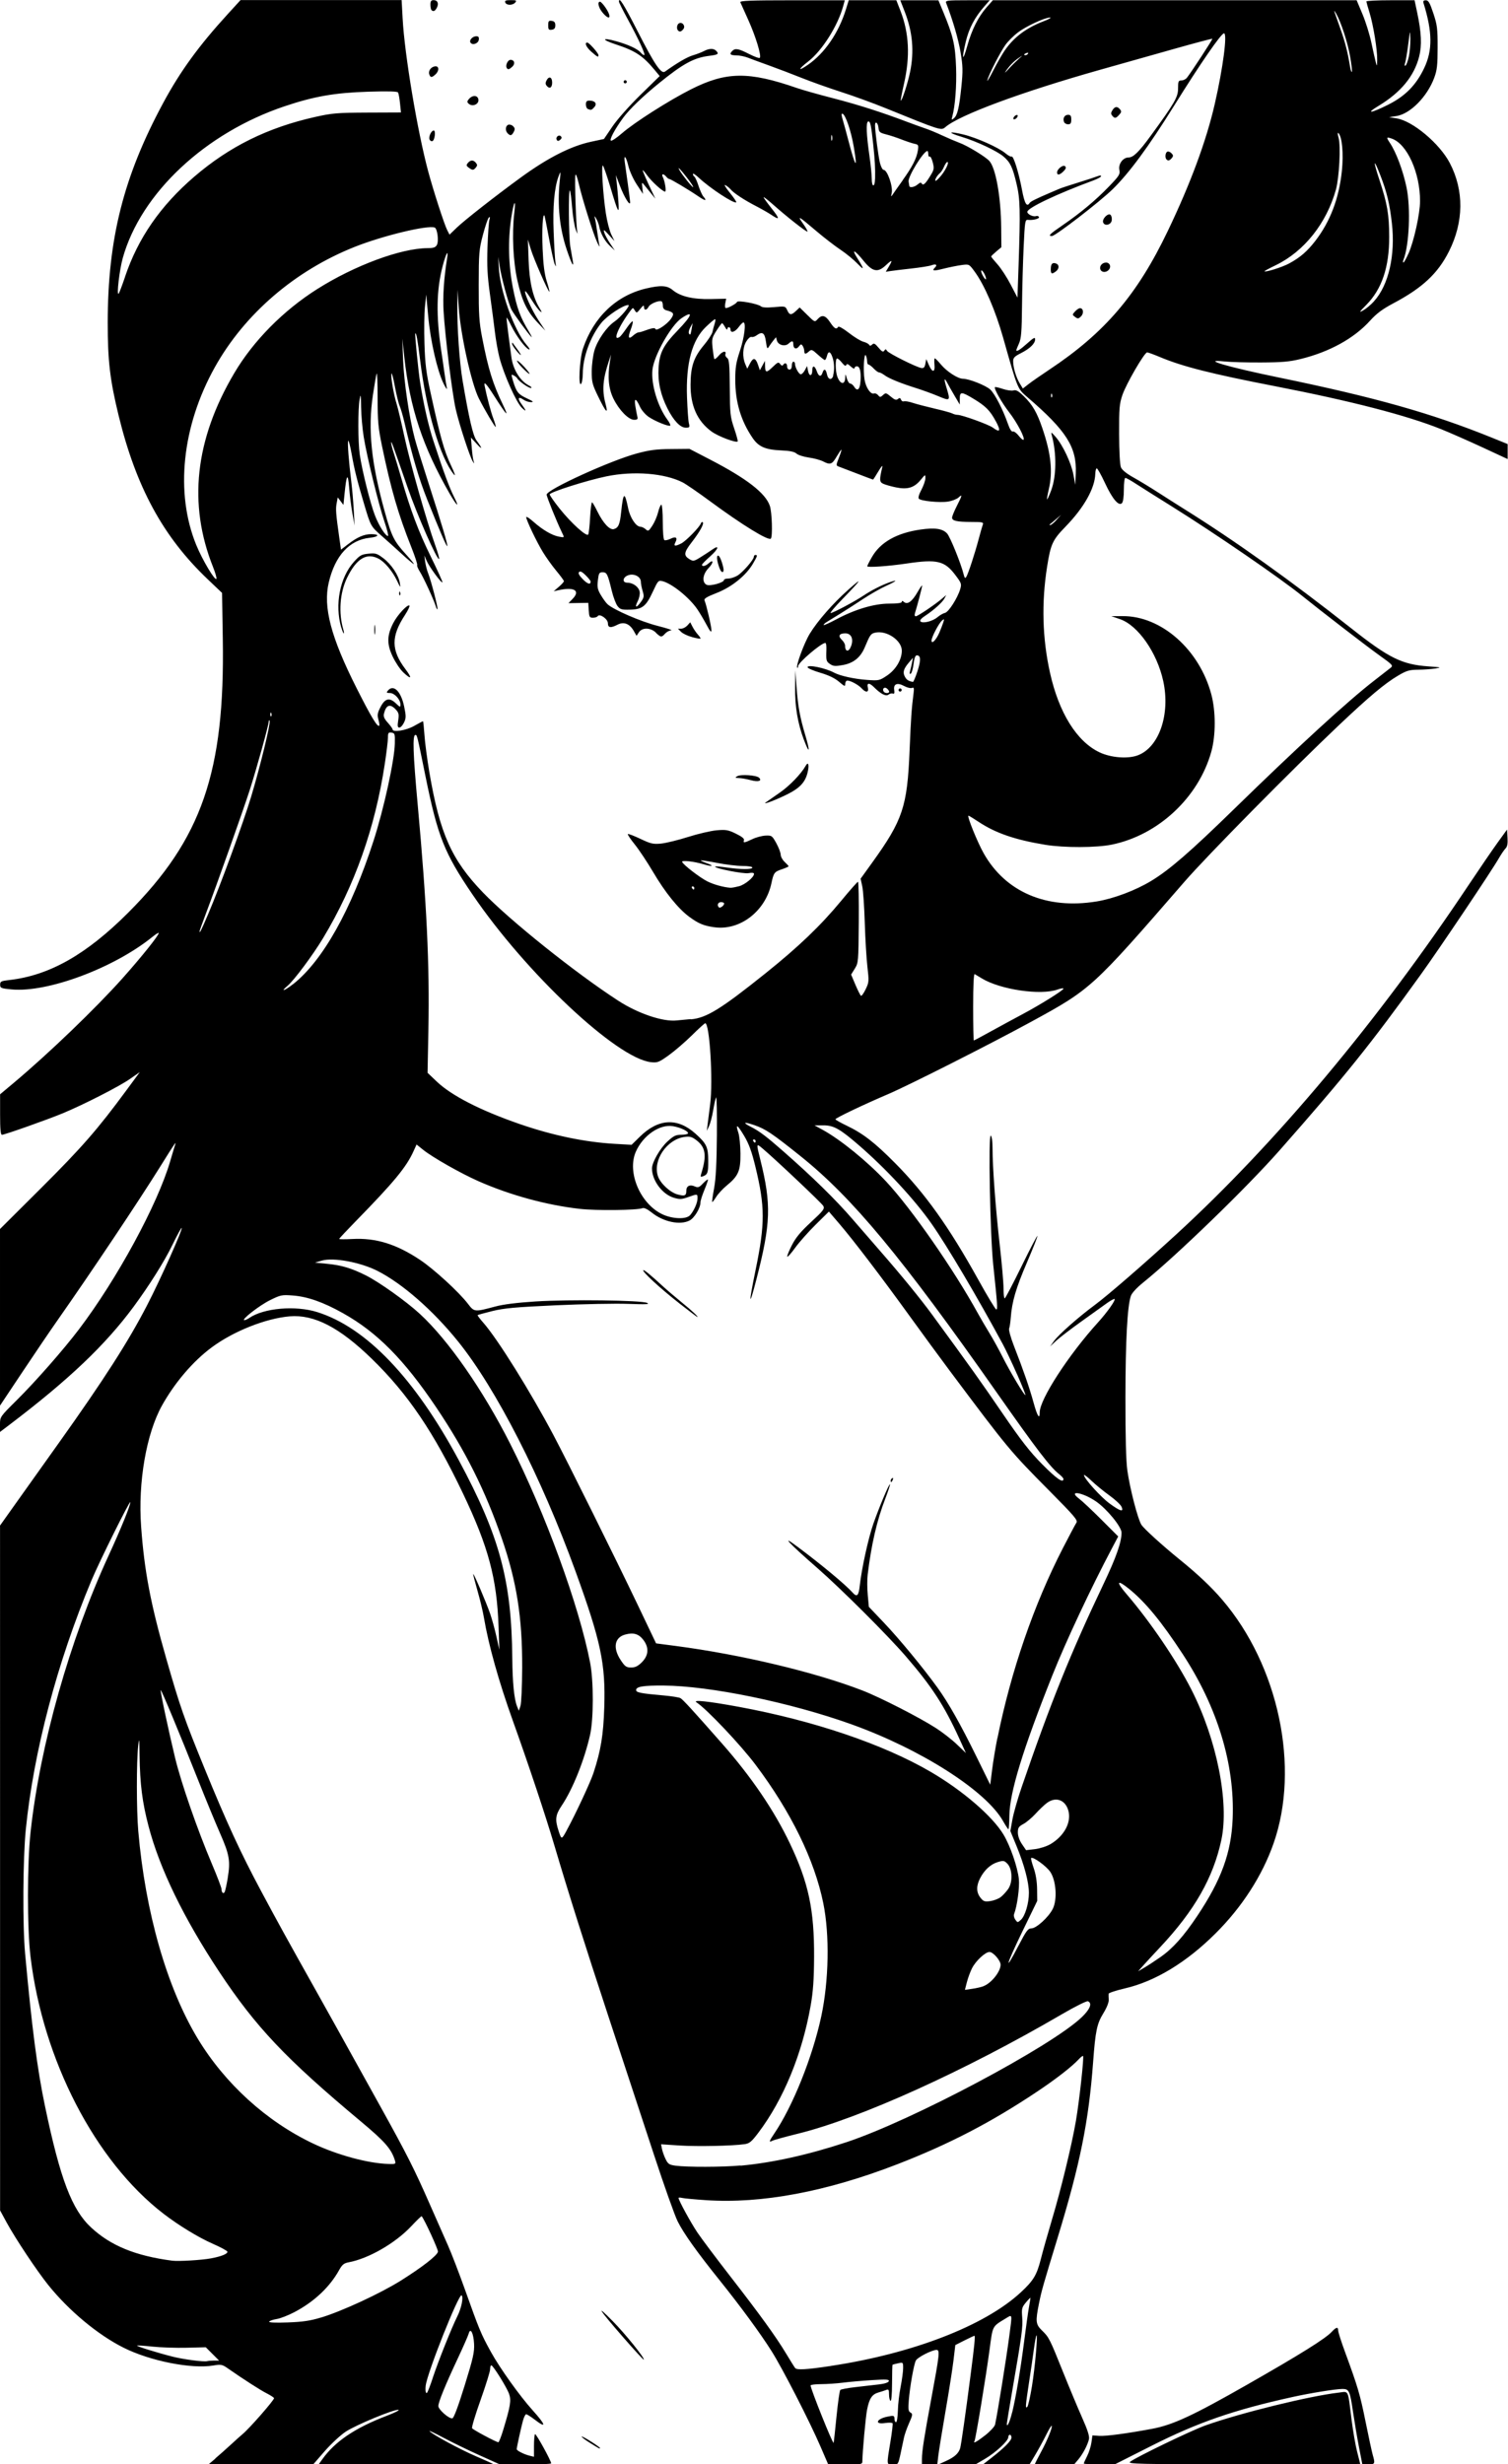 <?xml version="1.0" encoding="UTF-8" standalone="no"?>
<!-- Created with Inkscape (http://www.inkscape.org/) -->

<svg
   width="34.412mm"
   height="56.207mm"
   viewBox="0 0 34.412 56.207"
   version="1.1"
   id="svg8304"
   xml:space="preserve"
   inkscape:version="1.2 (dc2aedaf03, 2022-05-15)"
   sodipodi:docname="Rockabilly woman.svg"
   xmlns:inkscape="http://www.inkscape.org/namespaces/inkscape"
   xmlns:sodipodi="http://sodipodi.sourceforge.net/DTD/sodipodi-0.dtd"
   xmlns="http://www.w3.org/2000/svg"
   xmlns:svg="http://www.w3.org/2000/svg"
   xmlns:rdf="http://www.w3.org/1999/02/22-rdf-syntax-ns#"
   xmlns:cc="http://creativecommons.org/ns#"
   xmlns:dc="http://purl.org/dc/elements/1.1/"><title
     id="title8326">Rockabilly woman</title><sodipodi:namedview
     id="namedview8306"
     pagecolor="#ffffff"
     bordercolor="#666666"
     borderopacity="1.0"
     inkscape:showpageshadow="2"
     inkscape:pageopacity="0.0"
     inkscape:pagecheckerboard="0"
     inkscape:deskcolor="#d1d1d1"
     inkscape:document-units="mm"
     showgrid="false"
     inkscape:zoom="0.69041105"
     inkscape:cx="187.56942"
     inkscape:cy="407.72812"
     inkscape:window-width="1920"
     inkscape:window-height="991"
     inkscape:window-x="-9"
     inkscape:window-y="-9"
     inkscape:window-maximized="1"
     inkscape:current-layer="layer1" /><defs
     id="defs8301" /><g
     inkscape:label="Lager 1"
     inkscape:groupmode="layer"
     id="layer1"
     transform="translate(-55.032,-40.503)"><path
       style="fill:#000000;stroke-width:0.036"
       d="m 59.946,96.577 c 0.087,-0.074 0.248,-0.216 0.356,-0.316 0.108,-0.1 0.226,-0.205 0.261,-0.234 0.152,-0.122 0.741,-0.796 0.723,-0.826 -0.011,-0.018 -0.088,-0.067 -0.17,-0.109 -0.141,-0.071 -0.536,-0.325 -0.874,-0.561 -0.14,-0.098 -0.163,-0.103 -0.341,-0.073 -0.5,0.084 -1.441,-0.102 -2.047,-0.405 -0.585,-0.292 -1.246,-0.841 -1.718,-1.427 -0.261,-0.324 -0.752,-1.062 -0.956,-1.436 l -0.146,-0.269 -5.13e-4,-7.811 -5.12e-4,-7.811 0.436,-0.613 c 0.24,-0.337 0.649,-0.911 0.909,-1.276 1.031,-1.447 1.584,-2.309 2.011,-3.136 0.305,-0.59 0.817,-1.735 0.789,-1.763 -0.009,-0.009 -0.104,0.167 -0.213,0.39 -0.18,0.372 -0.529,0.926 -0.884,1.407 -0.643,0.871 -1.48,1.667 -2.825,2.687 l -0.224,0.17 v -0.173 c 0,-0.172 0.002,-0.175 0.379,-0.549 0.431,-0.427 1.073,-1.158 1.424,-1.621 0.867,-1.143 1.791,-2.844 2.079,-3.827 0.049,-0.168 0.1,-0.337 0.113,-0.376 0.032,-0.097 0.006,-0.06 -0.333,0.484 -0.498,0.799 -1.579,2.416 -2.346,3.509 -0.161,0.229 -0.523,0.762 -0.804,1.184 l -0.512,0.768 v -2.014 -2.014 l 0.944,-0.94 c 0.925,-0.922 1.284,-1.333 1.937,-2.22 l 0.309,-0.419 -0.223,0.155 c -0.248,0.173 -1.063,0.589 -1.532,0.783 -0.362,0.15 -1.331,0.492 -1.391,0.492 -0.03,0 -0.042,-0.13 -0.042,-0.462 v -0.462 l 0.314,-0.263 c 0.796,-0.668 1.868,-1.698 2.476,-2.379 0.437,-0.49 0.831,-0.982 0.831,-1.038 0,-0.015 -0.069,0.027 -0.152,0.095 -0.881,0.709 -2.387,1.269 -3.204,1.193 -0.244,-0.023 -0.264,-0.031 -0.264,-0.108 0,-0.074 0.021,-0.085 0.206,-0.106 0.919,-0.104 1.76,-0.58 2.718,-1.538 1.678,-1.68 2.207,-3.211 2.157,-6.246 l -0.017,-1.046 -0.331,-0.315 C 58.754,52.747 58.138,51.614 57.74,49.986 57.541,49.17 57.489,48.728 57.49,47.853 c 0.003,-1.907 0.361,-3.323 1.265,-5 0.39,-0.724 0.813,-1.306 1.479,-2.034 l 0.287,-0.314 h 1.838 1.838 l 0.023,0.421 c 0.044,0.822 0.338,2.576 0.583,3.486 0.121,0.449 0.368,1.21 0.434,1.34 l 0.053,0.103 0.167,-0.161 c 0.171,-0.165 0.883,-0.723 1.457,-1.141 0.619,-0.451 1.146,-0.719 1.611,-0.818 l 0.289,-0.062 0.193,-0.284 c 0.11,-0.162 0.384,-0.471 0.636,-0.718 l 0.443,-0.433 -0.116,-0.14 c -0.271,-0.326 -0.439,-0.436 -0.896,-0.586 -0.321,-0.106 -0.311,-0.16 0.013,-0.07 0.283,0.078 0.497,0.177 0.568,0.263 0.026,0.031 0.06,0.056 0.077,0.056 0.04,0 -0.128,-0.367 -0.374,-0.817 -0.111,-0.203 -0.202,-0.384 -0.202,-0.403 0,-0.12 0.105,0.048 0.425,0.673 0.387,0.759 0.539,0.983 0.624,0.923 0.286,-0.204 0.506,-0.333 0.639,-0.372 0.087,-0.026 0.202,-0.07 0.254,-0.098 0.117,-0.061 0.217,-0.064 0.274,-0.007 0.073,0.074 0.05,0.091 -0.158,0.117 -0.349,0.044 -0.595,0.178 -1.143,0.623 -0.379,0.308 -0.677,0.596 -0.822,0.794 -0.188,0.258 -0.314,0.494 -0.276,0.517 0.019,0.012 0.132,-0.063 0.251,-0.167 0.285,-0.248 1.067,-0.746 1.573,-1.002 0.808,-0.408 1.319,-0.414 2.427,-0.029 0.118,0.041 0.489,0.146 0.824,0.232 0.573,0.148 1.104,0.318 1.685,0.538 0.138,0.052 0.324,0.119 0.412,0.149 0.089,0.029 0.266,0.103 0.394,0.163 0.128,0.06 0.298,0.132 0.376,0.161 0.184,0.065 0.594,0.313 0.692,0.417 0.147,0.157 0.266,0.823 0.272,1.526 l 0.004,0.443 -0.116,0.097 c -0.064,0.054 -0.117,0.105 -0.117,0.115 0,0.01 0.065,0.089 0.143,0.177 0.079,0.087 0.214,0.294 0.3,0.459 l 0.157,0.301 0.026,-0.749 c 0.042,-1.239 0.036,-1.502 -0.048,-1.852 -0.09,-0.377 -0.143,-0.487 -0.299,-0.619 -0.15,-0.127 -0.615,-0.345 -0.953,-0.447 -0.332,-0.1 -0.307,-0.137 0.037,-0.054 0.301,0.072 0.808,0.298 0.965,0.431 0.059,0.05 0.122,0.083 0.138,0.073 0.042,-0.026 0.164,0.366 0.238,0.762 0.058,0.31 0.11,0.399 0.174,0.296 0.02,-0.033 0.154,-0.099 0.484,-0.24 0.069,-0.029 0.158,-0.068 0.197,-0.084 0.039,-0.017 0.233,-0.081 0.43,-0.142 0.197,-0.061 0.395,-0.126 0.439,-0.144 0.047,-0.019 0.081,-0.02 0.081,-9.34e-4 0,0.018 -0.077,0.06 -0.17,0.095 -0.838,0.309 -1.514,0.63 -1.514,0.719 0,0.056 0.137,0.121 0.202,0.096 0.023,-0.009 0.051,2.57e-4 0.063,0.02 0.024,0.038 -0.132,0.08 -0.248,0.067 -0.068,-0.008 -0.073,0.022 -0.101,0.619 -0.016,0.345 -0.033,0.95 -0.037,1.344 -0.006,0.59 -0.018,0.741 -0.069,0.856 -0.034,0.076 -0.062,0.145 -0.062,0.152 0,0.046 0.087,-0.007 0.247,-0.151 0.146,-0.132 0.183,-0.151 0.183,-0.096 0,0.096 -0.117,0.211 -0.324,0.316 -0.148,0.075 -0.178,0.106 -0.177,0.188 2.7e-4,0.142 0.068,0.367 0.15,0.502 l 0.071,0.117 0.131,-0.102 c 0.072,-0.056 0.282,-0.202 0.466,-0.324 1.27,-0.842 2.012,-1.709 2.711,-3.169 0.519,-1.083 0.878,-2.053 1.071,-2.894 0.189,-0.824 0.292,-1.613 0.211,-1.613 -0.064,0 -0.544,0.696 -1.137,1.649 -0.581,0.934 -1.027,1.539 -1.404,1.907 -0.294,0.287 -1.307,1.068 -1.386,1.068 -0.097,2.17e-4 -0.055,-0.042 0.252,-0.252 0.402,-0.276 0.743,-0.561 1.045,-0.873 0.242,-0.251 0.262,-0.283 0.242,-0.387 -0.026,-0.132 0.084,-0.28 0.208,-0.28 0.111,-2.71e-4 0.238,-0.124 0.513,-0.502 0.544,-0.746 0.619,-0.876 0.619,-1.074 0,-0.161 0.008,-0.181 0.077,-0.181 0.042,0 0.099,-0.028 0.126,-0.063 0.106,-0.135 0.59,-0.877 0.579,-0.888 -0.006,-0.006 -0.382,0.093 -0.836,0.221 -0.453,0.128 -1.228,0.346 -1.72,0.485 -1.799,0.508 -3.213,1.031 -3.537,1.31 -0.095,0.082 -0.106,0.078 -1.373,-0.437 -0.276,-0.112 -0.728,-0.277 -1.004,-0.365 -0.276,-0.089 -0.679,-0.232 -0.896,-0.319 -0.217,-0.087 -0.556,-0.216 -0.753,-0.287 -0.197,-0.071 -0.415,-0.151 -0.484,-0.178 -0.069,-0.027 -0.186,-0.051 -0.26,-0.051 -0.14,-0.002 -0.164,-0.029 -0.091,-0.102 0.067,-0.067 0.144,-0.052 0.382,0.07 0.121,0.062 0.231,0.102 0.245,0.088 0.043,-0.043 -0.093,-0.489 -0.263,-0.865 -0.089,-0.197 -0.17,-0.379 -0.181,-0.403 -0.015,-0.035 0.235,-0.045 1.182,-0.045 h 1.202 l -0.037,0.134 c -0.122,0.449 -0.482,1.018 -0.798,1.262 -0.234,0.18 -0.242,0.238 -0.011,0.079 0.387,-0.266 0.706,-0.731 0.872,-1.27 l 0.064,-0.206 h 0.543 0.543 l 0.094,0.242 c 0.197,0.508 0.223,1.038 0.082,1.658 -0.047,0.207 -0.081,0.382 -0.075,0.388 0.023,0.025 0.159,-0.391 0.212,-0.649 0.098,-0.474 0.059,-0.912 -0.121,-1.376 l -0.102,-0.262 0.435,3.05e-4 0.435,3.05e-4 0.115,0.277 c 0.221,0.533 0.27,0.746 0.288,1.25 0.015,0.425 -0.02,0.882 -0.086,1.124 -0.022,0.08 -0.018,0.084 0.035,0.041 0.082,-0.068 0.122,-0.234 0.172,-0.72 0.037,-0.364 0.035,-0.467 -0.018,-0.784 -0.05,-0.299 -0.176,-0.731 -0.329,-1.126 -0.022,-0.058 0.015,-0.063 0.485,-0.063 h 0.509 l -0.116,0.132 c -0.228,0.259 -0.357,0.505 -0.432,0.82 -0.097,0.408 -0.07,0.47 0.037,0.085 0.101,-0.363 0.25,-0.661 0.441,-0.877 l 0.141,-0.16 h 4.151 4.151 l 0.132,0.314 c 0.073,0.173 0.165,0.467 0.204,0.654 0.04,0.187 0.085,0.389 0.101,0.448 0.026,0.099 0.029,0.095 0.032,-0.054 0.005,-0.225 -0.088,-0.797 -0.174,-1.075 -0.04,-0.128 -0.072,-0.245 -0.073,-0.26 -1.4e-4,-0.015 0.247,-0.027 0.55,-0.027 h 0.55 l 0.059,0.278 c 0.098,0.462 0.111,0.751 0.045,1.009 -0.115,0.448 -0.418,0.815 -0.929,1.124 -0.307,0.185 -0.172,0.169 0.219,-0.027 0.392,-0.196 0.64,-0.447 0.825,-0.836 0.194,-0.407 0.19,-0.823 -0.015,-1.484 -0.014,-0.045 3.9e-4,-0.063 0.053,-0.063 0.059,0 0.091,0.055 0.171,0.296 0.088,0.265 0.099,0.347 0.098,0.78 -3.9e-4,0.407 -0.013,0.517 -0.078,0.693 -0.16,0.43 -0.546,0.821 -0.86,0.871 l -0.17,0.027 0.17,0.026 c 0.366,0.056 0.984,0.574 1.216,1.019 0.327,0.627 0.32,1.343 -0.02,2.017 -0.254,0.504 -0.607,0.833 -1.273,1.185 -0.243,0.129 -0.376,0.228 -0.525,0.392 -0.365,0.404 -0.924,0.713 -1.583,0.875 -0.255,0.063 -0.429,0.078 -0.907,0.08 -0.325,0.002 -0.704,-0.009 -0.842,-0.024 -0.552,-0.059 0.082,0.127 1.255,0.368 2.192,0.451 3.478,0.814 4.848,1.368 l 0.367,0.149 v 0.171 0.171 l -0.582,-0.27 c -0.32,-0.148 -0.741,-0.333 -0.934,-0.411 -0.787,-0.316 -2.052,-0.643 -3.788,-0.98 -1.464,-0.284 -2.115,-0.449 -2.634,-0.667 -0.138,-0.058 -0.268,-0.105 -0.289,-0.105 -0.061,0 -0.479,0.72 -0.564,0.972 -0.069,0.203 -0.077,0.304 -0.075,0.892 10e-4,0.394 0.018,0.701 0.041,0.757 0.025,0.06 0.128,0.144 0.284,0.231 0.135,0.075 0.384,0.226 0.554,0.336 0.17,0.11 0.452,0.288 0.625,0.397 1.147,0.716 2.423,1.627 3.791,2.707 0.861,0.68 1.16,0.828 1.762,0.87 0.295,0.021 0.309,0.025 0.161,0.048 -0.089,0.014 -0.267,0.027 -0.395,0.028 -0.203,0.002 -0.264,0.02 -0.461,0.137 -0.301,0.178 -0.653,0.473 -1.348,1.13 -1.057,0.999 -3.01,2.977 -3.528,3.575 -2.102,2.421 -2.124,2.441 -3.497,3.19 -0.944,0.515 -2.785,1.445 -3.262,1.649 -0.566,0.242 -1.201,0.545 -1.201,0.573 0,0.012 0.116,0.078 0.258,0.146 0.372,0.178 0.638,0.384 1.105,0.855 0.686,0.692 1.228,1.452 1.901,2.665 0.205,0.37 0.388,0.672 0.406,0.672 0.035,0 0.028,-0.099 -0.069,-1.022 -0.072,-0.682 -0.115,-2.979 -0.056,-2.942 0.024,0.015 0.04,0.131 0.04,0.283 0,0.435 0.069,1.364 0.162,2.185 0.049,0.429 0.089,0.885 0.089,1.013 0,0.128 0.012,0.231 0.027,0.23 0.015,-0.001 0.185,-0.326 0.379,-0.721 0.193,-0.395 0.359,-0.712 0.367,-0.703 0.008,0.008 -0.099,0.28 -0.238,0.604 -0.25,0.581 -0.343,0.895 -0.37,1.262 -0.008,0.103 -0.024,0.213 -0.037,0.245 -0.013,0.032 0.036,0.209 0.108,0.394 0.217,0.555 0.358,0.964 0.449,1.296 0.085,0.311 0.141,0.399 0.141,0.222 0,-0.296 0.661,-1.315 1.333,-2.054 0.205,-0.226 0.402,-0.504 0.376,-0.53 -0.01,-0.01 -0.088,0.032 -0.174,0.093 -0.085,0.062 -0.349,0.25 -0.585,0.419 -0.237,0.169 -0.494,0.366 -0.572,0.438 l -0.142,0.131 0.091,-0.125 c 0.109,-0.149 0.553,-0.541 0.927,-0.818 0.299,-0.221 1.126,-0.938 1.864,-1.614 2.275,-2.087 4.601,-4.865 6.667,-7.964 0.243,-0.364 0.54,-0.799 0.66,-0.965 l 0.219,-0.303 0.011,0.187 c 0.008,0.133 -0.005,0.203 -0.045,0.243 -0.031,0.031 -0.099,0.131 -0.152,0.223 -0.172,0.3 -1.353,2.058 -1.788,2.662 -1.14,1.583 -1.717,2.302 -3.223,4.009 -0.749,0.849 -2.349,2.398 -3.109,3.01 -0.144,0.116 -0.255,0.237 -0.278,0.303 -0.08,0.23 -0.123,1.019 -0.124,2.318 -0.001,0.909 0.013,1.449 0.044,1.667 0.059,0.416 0.24,1.113 0.321,1.236 0.061,0.094 0.481,0.474 0.869,0.789 0.413,0.334 0.722,0.625 0.972,0.917 1.291,1.504 1.782,3.832 1.173,5.564 -0.258,0.735 -0.719,1.45 -1.323,2.05 -0.663,0.661 -1.378,1.094 -2.069,1.254 -0.202,0.047 -0.369,0.102 -0.371,0.123 -0.002,0.021 -7.9e-4,0.082 0.003,0.136 0.004,0.058 -0.045,0.181 -0.121,0.305 -0.149,0.241 -0.183,0.404 -0.236,1.121 -0.1,1.347 -0.297,2.325 -0.808,3.997 -0.339,1.11 -0.368,1.212 -0.426,1.5 -0.084,0.417 -0.077,0.48 0.069,0.622 0.158,0.153 0.175,0.187 0.479,0.945 0.138,0.344 0.332,0.809 0.432,1.034 0.132,0.296 0.175,0.434 0.159,0.502 -0.033,0.137 -0.139,0.337 -0.247,0.465 l -0.095,0.112 h -0.445 c -0.245,0 -0.445,-0.007 -0.445,-0.015 0,-0.008 0.064,-0.134 0.142,-0.279 0.145,-0.268 0.265,-0.566 0.239,-0.592 -0.008,-0.008 -0.065,0.087 -0.127,0.212 -0.062,0.124 -0.173,0.327 -0.246,0.45 l -0.133,0.223 -0.533,3.94e-4 -0.533,7.88e-4 0.193,-0.15 c 0.299,-0.232 0.462,-0.396 0.462,-0.467 0,-0.035 -0.016,-0.064 -0.036,-0.064 -0.02,0 -0.036,0.025 -0.036,0.055 0,0.085 -0.286,0.35 -0.533,0.495 l -0.223,0.131 -0.419,-0.002 -0.419,-0.002 0.179,-0.082 c 0.19,-0.087 0.283,-0.173 0.317,-0.29 0.022,-0.077 0.124,-0.789 0.235,-1.649 0.09,-0.689 0.112,-0.914 0.09,-0.914 -0.009,0 -0.111,0.048 -0.227,0.106 l -0.209,0.106 -0.042,0.351 c -0.023,0.193 -0.105,0.714 -0.182,1.158 -0.077,0.444 -0.15,0.899 -0.164,1.013 l -0.024,0.206 h -0.175 -0.175 v -0.128 c 0,-0.173 0.052,-0.509 0.214,-1.378 0.189,-1.018 0.199,-1.111 0.119,-1.111 -0.105,3.94e-4 -0.432,0.168 -0.471,0.241 -0.046,0.086 -0.137,0.599 -0.162,0.914 -0.016,0.2 -0.009,0.247 0.04,0.274 0.053,0.03 0.05,0.053 -0.034,0.243 -0.051,0.115 -0.104,0.266 -0.117,0.335 -0.014,0.069 -0.049,0.234 -0.078,0.367 -0.053,0.241 -0.054,0.242 -0.176,0.242 -0.145,0 -0.143,0.019 -0.054,-0.52 0.036,-0.217 0.058,-0.407 0.049,-0.423 -0.009,-0.016 -0.088,-0.018 -0.175,-0.005 -0.239,0.036 -0.197,-0.092 0.047,-0.144 0.157,-0.034 0.171,-0.029 0.172,0.053 4e-4,0.039 0.017,0.071 0.036,0.071 0.019,0 0.037,-0.117 0.041,-0.26 0.003,-0.143 0.031,-0.389 0.063,-0.547 0.031,-0.158 0.057,-0.349 0.057,-0.424 10e-6,-0.136 -7.8e-4,-0.137 -0.116,-0.112 -0.064,0.014 -0.121,0.029 -0.126,0.033 -0.005,0.005 -0.01,0.197 -0.011,0.427 -7.9e-4,0.253 -0.015,0.41 -0.035,0.397 -0.019,-0.012 -0.034,-0.078 -0.034,-0.148 0,-0.107 -0.01,-0.123 -0.063,-0.102 -0.035,0.014 -0.115,0.041 -0.18,0.059 -0.144,0.042 -0.206,0.134 -0.257,0.389 -0.033,0.162 -0.105,0.952 -0.109,1.192 -7.8e-4,0.056 -0.044,0.063 -0.389,0.063 h -0.388 l -0.174,-0.403 c -0.251,-0.583 -0.866,-1.781 -1.118,-2.181 -0.257,-0.408 -0.716,-1.033 -1.194,-1.628 -0.513,-0.638 -0.818,-1.067 -0.952,-1.337 -0.066,-0.132 -0.308,-0.813 -0.538,-1.513 -0.23,-0.7 -0.698,-2.119 -1.039,-3.154 -0.552,-1.676 -0.909,-2.806 -1.241,-3.925 -0.194,-0.657 -0.593,-1.853 -0.942,-2.824 -0.323,-0.901 -0.554,-1.723 -0.662,-2.363 -0.022,-0.132 -0.088,-0.405 -0.146,-0.607 -0.058,-0.202 -0.102,-0.372 -0.096,-0.377 0.014,-0.014 0.298,0.651 0.385,0.902 0.041,0.118 0.106,0.352 0.143,0.52 l 0.068,0.305 -0.018,-0.52 c -0.037,-1.102 -0.23,-1.825 -0.812,-3.045 -0.666,-1.397 -1.259,-2.273 -2.079,-3.07 -0.738,-0.718 -1.317,-1.017 -1.876,-0.97 -0.545,0.046 -1.282,0.339 -1.778,0.707 -0.427,0.316 -0.842,0.802 -1.134,1.324 -0.359,0.643 -0.551,1.752 -0.478,2.76 0.073,1.018 0.217,1.77 0.576,3.023 0.313,1.094 0.406,1.358 0.872,2.499 0.503,1.23 0.819,1.916 1.289,2.794 0.38,0.71 0.568,1.052 1.255,2.276 0.309,0.551 0.444,0.794 1.485,2.67 0.584,1.053 0.762,1.405 1.106,2.189 0.151,0.344 0.339,0.77 0.418,0.947 0.079,0.177 0.253,0.629 0.387,1.004 0.331,0.929 0.368,1.018 0.596,1.431 0.201,0.364 0.656,1.001 0.948,1.325 0.305,0.338 0.327,0.428 0.055,0.22 -0.091,-0.07 -0.182,-0.127 -0.2,-0.127 -0.019,0 -0.052,0.068 -0.075,0.152 -0.044,0.162 -0.14,0.602 -0.141,0.645 -7.9e-4,0.033 0.168,0.118 0.295,0.149 l 0.099,0.024 v -0.246 c 0,-0.135 0.011,-0.257 0.024,-0.27 0.021,-0.021 0.364,0.599 0.368,0.666 7.9e-4,0.015 -0.261,0.027 -0.582,0.027 h -0.583 l -0.465,-0.209 c -0.256,-0.115 -0.626,-0.295 -0.823,-0.4 -0.197,-0.105 -0.342,-0.174 -0.323,-0.152 0.074,0.08 0.688,0.412 1.054,0.57 0.209,0.09 0.387,0.17 0.395,0.178 0.008,0.007 -0.884,0.013 -1.983,0.013 h -1.998 l 0.083,-0.116 c 0.292,-0.411 0.75,-0.72 1.479,-0.998 0.176,-0.067 0.294,-0.127 0.262,-0.133 -0.096,-0.019 -0.979,0.347 -1.209,0.501 -0.118,0.079 -0.332,0.278 -0.475,0.442 l -0.26,0.299 -1.198,0.003 -1.198,0.003 0.159,-0.134 z m 14.175,-0.959 c 0.032,-0.315 0.07,-0.586 0.086,-0.602 0.015,-0.016 0.172,-0.045 0.347,-0.065 0.176,-0.02 0.415,-0.048 0.531,-0.061 0.132,-0.015 0.218,-0.043 0.229,-0.074 0.014,-0.041 -0.051,-0.045 -0.391,-0.024 -0.224,0.014 -0.521,0.04 -0.659,0.058 -0.138,0.018 -0.36,0.032 -0.493,0.033 -0.133,7.88e-4 -0.242,0.014 -0.242,0.029 0,0.079 0.513,1.357 0.526,1.31 0.005,-0.017 0.035,-0.288 0.066,-0.604 z m -7.602,0.296 c 0.161,-0.531 0.182,-0.66 0.13,-0.808 -0.052,-0.149 -0.365,-0.651 -0.406,-0.652 -0.015,-3.94e-4 -0.027,0.04 -0.027,0.09 0,0.05 -0.098,0.364 -0.217,0.699 -0.12,0.335 -0.207,0.625 -0.194,0.646 0.022,0.036 0.547,0.316 0.599,0.32 0.014,7.88e-4 0.066,-0.131 0.115,-0.294 z m 10.997,0.134 c 0.113,-0.089 0.213,-0.198 0.223,-0.242 0.054,-0.244 0.255,-1.493 0.324,-2.016 0.07,-0.529 0.076,-0.501 -0.082,-0.405 -0.312,0.19 -0.293,0.153 -0.368,0.715 -0.081,0.608 -0.317,2.039 -0.343,2.081 -0.043,0.07 0.055,0.017 0.245,-0.132 z m 0.614,-0.52 c 0.084,-0.347 0.192,-0.986 0.274,-1.631 0.04,-0.315 0.089,-0.661 0.108,-0.768 0.019,-0.107 0.035,-0.203 0.035,-0.214 0,-0.01 -0.046,0.036 -0.103,0.104 -0.094,0.113 -0.101,0.141 -0.086,0.339 0.018,0.222 -0.008,0.41 -0.224,1.66 -0.069,0.4 -0.126,0.746 -0.126,0.769 0,0.103 0.068,-0.044 0.12,-0.259 z m -12.496,-0.609 c 0.197,-0.636 0.226,-0.765 0.216,-0.959 -0.013,-0.242 -0.084,-0.376 -0.122,-0.231 -0.012,0.045 -0.125,0.303 -0.252,0.573 -0.281,0.598 -0.441,0.99 -0.441,1.081 0,0.08 0.245,0.295 0.32,0.28 0.033,-0.006 0.132,-0.27 0.279,-0.745 z m 12.947,0.01 c 0.071,-0.434 0.137,-1.192 0.102,-1.157 -0.01,0.01 -0.036,0.147 -0.057,0.305 -0.021,0.158 -0.071,0.502 -0.112,0.766 -0.083,0.547 -0.087,0.607 -0.039,0.558 0.019,-0.019 0.067,-0.231 0.106,-0.471 z m -13.674,-0.189 c 0.129,-0.387 0.43,-1.141 0.559,-1.399 0.095,-0.19 0.146,-0.437 0.1,-0.483 -0.059,-0.059 -0.786,1.767 -0.82,2.061 -0.013,0.112 0.003,0.193 0.032,0.16 0.016,-0.019 0.075,-0.171 0.13,-0.339 z m 9.088,-0.273 c 1.864,-0.281 3.504,-0.915 4.325,-1.672 0.293,-0.27 0.37,-0.397 0.462,-0.759 0.047,-0.186 0.16,-0.585 0.25,-0.887 0.21,-0.699 0.457,-1.717 0.552,-2.27 0.077,-0.45 0.188,-1.456 0.163,-1.481 -0.008,-0.008 -0.052,0.025 -0.097,0.074 -0.163,0.174 -0.52,0.452 -0.957,0.743 -1.048,0.7 -2.007,1.197 -3.188,1.654 -1.617,0.626 -3.099,0.903 -4.361,0.818 -0.256,-0.017 -0.502,-0.04 -0.547,-0.051 -0.044,-0.011 -0.081,-0.01 -0.081,3.94e-4 0,0.053 0.281,0.567 0.432,0.791 0.094,0.139 0.427,0.583 0.74,0.986 0.686,0.883 1.052,1.389 1.282,1.772 0.095,0.158 0.188,0.307 0.207,0.331 0.039,0.049 0.257,0.036 0.816,-0.048 z m -14.076,-0.121 h 0.113 l -0.152,-0.152 -0.152,-0.152 -0.439,0.011 c -0.241,0.006 -0.591,-0.006 -0.778,-0.026 -0.186,-0.02 -0.345,-0.03 -0.352,-0.023 -0.015,0.015 0.457,0.162 0.808,0.251 0.247,0.063 0.717,0.125 0.792,0.104 0.026,-0.007 0.099,-0.013 0.161,-0.013 z m 2.44,-0.982 c 0.479,-0.145 1.349,-0.548 1.819,-0.842 0.485,-0.304 0.832,-0.573 0.848,-0.66 0.009,-0.046 -0.31,-0.74 -0.372,-0.809 -0.006,-0.007 -0.111,0.094 -0.233,0.224 -0.365,0.39 -0.975,0.742 -1.436,0.828 -0.104,0.019 -0.146,0.054 -0.212,0.173 -0.216,0.391 -0.572,0.726 -1.023,0.963 -0.139,0.073 -0.321,0.144 -0.404,0.157 -0.083,0.013 -0.16,0.04 -0.172,0.059 -0.014,0.022 0.139,0.029 0.422,0.019 0.346,-0.013 0.514,-0.037 0.763,-0.113 z m -2.506,-1.351 c 0.235,-0.044 0.382,-0.105 0.367,-0.153 -0.007,-0.021 -0.157,-0.102 -0.333,-0.179 -0.328,-0.144 -0.777,-0.418 -1.127,-0.687 -1.558,-1.2 -2.75,-3.506 -3.032,-5.864 -0.078,-0.65 -0.077,-2.121 0.002,-2.842 0.215,-1.979 0.894,-4.383 1.782,-6.308 0.274,-0.594 0.497,-1.141 0.494,-1.213 -0.002,-0.064 -0.705,1.349 -0.887,1.784 -0.786,1.879 -1.319,3.902 -1.498,5.679 -0.067,0.664 -0.075,2.182 -0.016,2.832 0.153,1.679 0.277,2.638 0.453,3.477 0.348,1.667 0.614,2.365 1.055,2.773 0.447,0.414 1.009,0.644 1.845,0.755 0.145,0.019 0.675,-0.012 0.896,-0.054 z m 12.08,-2.113 c 0.73,-0.067 1.553,-0.25 2.419,-0.537 1.493,-0.495 4.678,-2.188 5.368,-2.852 0.189,-0.182 0.242,-0.32 0.137,-0.361 -0.029,-0.011 -0.299,0.124 -0.6,0.3 -2.214,1.292 -4.602,2.372 -6.011,2.719 -0.288,0.071 -0.552,0.144 -0.587,0.162 -0.087,0.046 -0.079,0.014 0.039,-0.16 0.423,-0.621 0.876,-1.748 1.075,-2.677 0.174,-0.813 0.193,-1.862 0.046,-2.581 -0.201,-0.987 -0.735,-2.079 -1.542,-3.153 -0.342,-0.456 -1.114,-1.272 -1.35,-1.427 -0.1,-0.066 0.252,-0.029 0.952,0.099 1.722,0.317 3.309,0.854 4.394,1.487 0.726,0.424 1.407,1.01 1.659,1.43 0.154,0.257 0.321,0.741 0.35,1.013 0.02,0.19 -0.039,0.619 -0.11,0.803 -0.012,0.03 0.002,0.086 0.03,0.125 0.05,0.069 0.053,0.069 0.127,0.002 0.096,-0.087 0.182,-0.376 0.182,-0.613 0,-0.242 -0.103,-0.632 -0.28,-1.064 l -0.143,-0.348 0.047,-0.262 c 0.026,-0.144 0.119,-0.471 0.207,-0.728 0.663,-1.933 1.119,-3.063 1.871,-4.642 0.29,-0.609 0.412,-0.955 0.412,-1.174 0,-0.133 -0.335,-0.542 -0.586,-0.714 -0.304,-0.208 -0.651,-0.262 -0.381,-0.059 0.068,0.051 0.297,0.266 0.508,0.477 l 0.383,0.383 -0.14,0.265 c -0.485,0.917 -1.055,2.131 -1.361,2.9 -0.673,1.687 -0.975,2.671 -0.982,3.199 -0.002,0.172 -0.012,0.314 -0.022,0.314 -0.01,0 -0.064,-0.082 -0.121,-0.183 -0.39,-0.694 -1.874,-1.641 -3.464,-2.211 -1.39,-0.498 -3.225,-0.876 -4.284,-0.883 -0.465,-0.003 -0.627,0.024 -0.627,0.103 0,0.056 0.106,0.077 0.63,0.123 0.179,0.016 0.35,0.043 0.382,0.061 0.056,0.032 0.274,0.269 0.949,1.036 0.67,0.761 1.191,1.527 1.549,2.28 0.425,0.893 0.557,1.512 0.551,2.595 -0.003,0.515 -0.022,0.784 -0.078,1.102 -0.195,1.108 -0.619,2.139 -1.195,2.902 -0.152,0.201 -0.202,0.243 -0.31,0.258 -0.28,0.041 -1.083,0.057 -1.485,0.031 l -0.424,-0.028 0.021,0.106 c 0.012,0.059 0.049,0.164 0.083,0.233 0.054,0.11 0.083,0.13 0.223,0.149 0.272,0.036 1.072,0.034 1.488,-0.004 z m -7.888,-0.116 c -0.082,-0.267 -0.228,-0.433 -0.786,-0.899 -1.709,-1.427 -2.391,-2.148 -3.227,-3.411 -0.81,-1.224 -1.357,-2.35 -1.61,-3.316 -0.143,-0.545 -0.196,-0.96 -0.205,-1.613 -0.005,-0.396 -0.009,-0.421 -0.032,-0.215 -0.04,0.352 -0.039,1.47 0.002,1.936 0.16,1.849 0.651,3.565 1.354,4.731 0.622,1.031 1.574,1.896 2.642,2.401 0.551,0.261 1.252,0.45 1.714,0.463 0.163,0.005 0.171,3.94e-4 0.148,-0.076 z m 13.426,-3.977 c 0.182,-0.067 0.394,-0.332 0.394,-0.49 0,-0.096 -0.17,-0.291 -0.253,-0.291 -0.096,0 -0.312,0.201 -0.398,0.369 -0.04,0.079 -0.093,0.222 -0.118,0.319 l -0.045,0.176 0.165,-0.024 c 0.091,-0.013 0.206,-0.039 0.255,-0.058 z m 4.038,-0.661 c 0.286,-0.2 0.534,-0.478 0.846,-0.945 0.55,-0.824 0.774,-1.44 0.806,-2.216 0.05,-1.236 -0.345,-2.539 -1.139,-3.752 -0.486,-0.743 -0.855,-1.191 -1.229,-1.492 -0.275,-0.221 -0.3,-0.165 -0.055,0.12 0.537,0.624 1.142,1.515 1.48,2.178 0.581,1.14 0.867,2.576 0.685,3.43 -0.184,0.862 -0.614,1.615 -1.398,2.449 -0.139,0.148 -0.309,0.332 -0.378,0.409 l -0.125,0.14 0.143,-0.084 c 0.079,-0.046 0.243,-0.153 0.364,-0.238 z m -3.235,-0.264 c 0.176,-0.339 0.217,-0.394 0.293,-0.394 0.113,0 0.391,-0.253 0.488,-0.444 0.107,-0.21 0.079,-0.64 -0.054,-0.842 -0.086,-0.131 -0.399,-0.358 -0.439,-0.319 -0.009,0.009 0.017,0.112 0.058,0.228 0.048,0.137 0.076,0.307 0.078,0.481 l 0.003,0.269 -0.344,0.708 c -0.367,0.756 -0.424,0.97 -0.084,0.314 z m -0.412,-1.103 c 0.051,-0.038 0.13,-0.124 0.177,-0.191 0.108,-0.157 0.096,-0.46 -0.022,-0.579 -0.068,-0.068 -0.09,-0.072 -0.216,-0.034 -0.163,0.049 -0.308,0.182 -0.405,0.372 -0.089,0.175 -0.086,0.319 0.009,0.44 0.068,0.086 0.096,0.096 0.221,0.079 0.079,-0.011 0.185,-0.05 0.236,-0.088 z m -17.633,-0.446 c 0.064,-0.383 0.038,-0.529 -0.177,-1.018 -0.103,-0.234 -0.332,-0.789 -0.508,-1.233 -0.412,-1.037 -0.831,-2.044 -0.845,-2.03 -0.015,0.015 0.178,0.922 0.329,1.548 0.136,0.564 0.506,1.632 0.839,2.416 0.121,0.285 0.22,0.544 0.22,0.577 0,0.08 0.045,0.118 0.073,0.062 0.013,-0.025 0.044,-0.17 0.07,-0.322 z m 18.768,-0.763 c 0.323,-0.189 0.492,-0.508 0.412,-0.777 -0.072,-0.242 -0.29,-0.315 -0.49,-0.164 -0.059,0.044 -0.174,0.154 -0.257,0.245 -0.082,0.09 -0.207,0.195 -0.276,0.232 -0.108,0.058 -0.127,0.087 -0.127,0.195 0,0.078 0.036,0.18 0.094,0.265 l 0.094,0.138 0.201,-0.024 c 0.11,-0.013 0.268,-0.063 0.349,-0.111 z m -11.035,-0.315 c 0.202,-0.369 0.545,-1.103 0.614,-1.316 0.168,-0.514 0.225,-0.862 0.245,-1.494 0.032,-0.993 -0.077,-1.505 -0.655,-3.099 -0.781,-2.151 -1.812,-4.168 -2.682,-5.247 -0.571,-0.708 -1.271,-1.32 -1.838,-1.608 -0.391,-0.198 -1.003,-0.311 -1.268,-0.235 l -0.159,0.046 0.283,0.028 c 0.327,0.032 0.555,0.101 0.882,0.265 0.301,0.151 0.92,0.592 1.227,0.875 0.652,0.6 1.442,1.736 2.067,2.971 0.799,1.58 1.567,3.682 1.82,4.985 0.082,0.419 0.081,1.287 -10e-4,1.649 -0.131,0.578 -0.396,1.239 -0.647,1.612 -0.144,0.214 -0.157,0.317 -0.07,0.582 0.065,0.198 0.067,0.198 0.183,-0.014 z m 9.831,-2.104 c 0.311,-1.538 0.83,-3.047 1.494,-4.337 0.147,-0.286 0.286,-0.547 0.309,-0.581 0.036,-0.053 -0.049,-0.153 -0.609,-0.717 -0.91,-0.918 -0.938,-0.951 -2.289,-2.756 -0.215,-0.288 -0.629,-0.852 -0.92,-1.255 -0.644,-0.891 -1.269,-1.711 -1.591,-2.087 l -0.24,-0.28 -0.302,0.298 c -0.166,0.164 -0.375,0.4 -0.465,0.524 -0.089,0.124 -0.171,0.217 -0.182,0.207 -0.011,-0.011 0.035,-0.126 0.101,-0.256 0.091,-0.179 0.199,-0.31 0.44,-0.533 0.282,-0.261 0.315,-0.304 0.281,-0.368 -0.035,-0.064 -1.102,-1.072 -1.394,-1.317 -0.137,-0.115 -0.137,-0.113 -0.045,0.257 0.256,1.027 0.242,1.452 -0.088,2.734 -0.173,0.672 -0.181,0.574 -0.018,-0.218 0.217,-1.053 0.216,-1.442 -0.006,-2.356 -0.083,-0.341 -0.146,-0.515 -0.255,-0.698 -0.157,-0.263 -0.205,-0.29 -0.133,-0.073 0.025,0.075 0.047,0.29 0.048,0.477 0.003,0.394 -0.046,0.509 -0.317,0.731 -0.087,0.071 -0.193,0.187 -0.237,0.257 -0.043,0.07 -0.084,0.122 -0.091,0.115 -0.007,-0.007 0.013,-0.149 0.044,-0.316 0.04,-0.216 0.058,-0.564 0.063,-1.209 0.004,-0.498 -0.004,-0.885 -0.018,-0.86 -0.014,0.025 -0.044,0.159 -0.067,0.297 -0.023,0.138 -0.066,0.299 -0.094,0.358 l -0.051,0.108 0.018,-0.143 c 0.01,-0.079 0.036,-0.289 0.059,-0.466 0.068,-0.537 -0.012,-1.846 -0.113,-1.846 -0.013,0 -0.152,0.125 -0.307,0.279 -0.156,0.153 -0.393,0.357 -0.527,0.453 -0.224,0.16 -0.257,0.172 -0.405,0.156 -0.783,-0.088 -2.855,-2.035 -4.073,-3.826 -0.641,-0.942 -0.792,-1.323 -1.07,-2.688 -0.195,-0.96 -0.193,-0.95 -0.232,-0.95 -0.068,0 -0.054,0.423 0.052,1.582 0.208,2.279 0.273,3.649 0.245,5.137 l -0.019,0.988 0.21,0.2 c 0.339,0.322 0.998,0.659 1.894,0.969 0.751,0.259 1.481,0.411 2.164,0.451 l 0.388,0.022 0.186,-0.183 c 0.424,-0.417 0.859,-0.441 1.272,-0.071 0.253,0.227 0.29,0.305 0.291,0.619 0.001,0.269 -0.014,0.314 -0.119,0.353 -0.057,0.021 -0.063,0.012 -0.042,-0.056 0.13,-0.416 0.103,-0.605 -0.108,-0.766 -0.103,-0.079 -0.15,-0.092 -0.27,-0.076 -0.404,0.054 -0.729,0.531 -0.61,0.893 0.054,0.165 0.276,0.372 0.448,0.419 0.166,0.045 0.201,0.03 0.201,-0.088 0,-0.106 0.082,-0.146 0.195,-0.094 0.071,0.032 0.098,0.023 0.183,-0.067 0.055,-0.057 0.106,-0.098 0.114,-0.091 0.008,0.007 -0.028,0.112 -0.078,0.232 -0.05,0.12 -0.092,0.251 -0.092,0.292 0,0.126 -0.138,0.354 -0.249,0.411 -0.215,0.111 -0.595,0.032 -0.859,-0.179 -0.101,-0.081 -0.179,-0.118 -0.215,-0.103 -0.113,0.048 -1.057,0.059 -1.431,0.016 -0.759,-0.086 -1.587,-0.312 -2.309,-0.63 -0.408,-0.18 -1.051,-0.545 -1.267,-0.719 l -0.148,-0.119 -0.068,0.15 c -0.164,0.365 -0.445,0.705 -1.327,1.607 -0.204,0.209 -0.371,0.387 -0.371,0.397 0,0.009 0.137,0.01 0.305,0.001 0.533,-0.028 1,0.116 1.54,0.476 0.319,0.212 0.892,0.738 1.094,1.003 0.143,0.188 0.148,0.189 0.621,0.062 0.185,-0.05 0.496,-0.089 0.918,-0.116 0.777,-0.049 2.419,-0.028 2.548,0.032 0.071,0.033 -0.017,0.038 -0.43,0.023 -0.286,-0.011 -1.028,0.004 -1.649,0.032 -0.933,0.043 -1.185,0.066 -1.452,0.132 -0.177,0.044 -0.329,0.086 -0.336,0.092 -0.007,0.006 0.052,0.086 0.133,0.177 0.323,0.367 1.071,1.566 1.599,2.562 0.323,0.609 1.409,2.797 1.922,3.871 l 0.419,0.878 0.444,0.058 c 1.494,0.196 3.18,0.597 4.261,1.015 0.405,0.156 1.308,0.618 1.683,0.86 0.147,0.095 0.361,0.261 0.475,0.37 l 0.207,0.198 -0.154,-0.337 c -0.344,-0.753 -0.626,-1.185 -1.226,-1.879 -0.415,-0.479 -1.462,-1.523 -1.994,-1.989 -0.67,-0.585 -0.873,-0.802 -0.474,-0.504 0.548,0.408 1.104,0.871 1.264,1.051 0.098,0.11 0.137,0.072 0.162,-0.161 0.043,-0.39 0.194,-1.08 0.31,-1.411 0.135,-0.384 0.36,-0.918 0.379,-0.899 0.008,0.008 -0.042,0.157 -0.109,0.333 -0.189,0.488 -0.317,1.044 -0.4,1.729 -0.013,0.106 -0.012,0.314 0.002,0.462 l 0.025,0.27 0.346,0.364 c 0.351,0.37 0.885,1.016 1.215,1.472 0.255,0.352 0.531,0.841 0.896,1.584 l 0.313,0.637 0.043,-0.34 c 0.023,-0.187 0.077,-0.509 0.118,-0.716 z m -2.436,-5.877 c 0,-0.019 0.016,-0.044 0.035,-0.056 0.02,-0.013 0.026,0.002 0.014,0.034 -0.024,0.062 -0.05,0.073 -0.05,0.022 z m -4.839,-4.056 c -0.412,-0.322 -0.837,-0.713 -0.807,-0.743 0.016,-0.016 0.163,0.104 0.448,0.367 0.089,0.082 0.283,0.247 0.431,0.368 0.238,0.193 0.393,0.339 0.353,0.332 -0.007,-0.001 -0.199,-0.147 -0.426,-0.324 z m -3.57,8.32 c 0.004,-1.138 -0.125,-1.959 -0.463,-2.939 -0.377,-1.095 -0.83,-2.001 -1.497,-2.993 -0.735,-1.092 -1.351,-1.715 -2.127,-2.149 -0.453,-0.254 -0.809,-0.379 -1.149,-0.405 -0.25,-0.019 -0.277,-0.013 -0.523,0.109 -0.241,0.12 -0.664,0.45 -0.581,0.453 0.02,9.46e-4 0.069,-0.02 0.108,-0.047 0.334,-0.23 1.058,-0.293 1.557,-0.136 1.117,0.351 2.222,1.507 3.23,3.381 0.93,1.728 1.203,2.74 1.219,4.511 0.005,0.556 0.042,0.932 0.108,1.098 l 0.041,0.103 0.037,-0.108 c 0.021,-0.06 0.038,-0.448 0.04,-0.878 z m 2.732,-0.122 c 0.154,-0.154 0.166,-0.333 0.034,-0.507 -0.106,-0.139 -0.225,-0.175 -0.414,-0.124 -0.246,0.066 -0.289,0.305 -0.103,0.585 0.097,0.146 0.127,0.167 0.237,0.167 0.095,0 0.155,-0.03 0.248,-0.122 z m 10.943,-3.548 c -0.021,-0.047 -0.146,-0.163 -0.277,-0.257 -0.131,-0.094 -0.315,-0.245 -0.408,-0.334 -0.094,-0.09 -0.17,-0.147 -0.17,-0.128 0,0.076 0.379,0.497 0.582,0.646 0.247,0.182 0.334,0.205 0.274,0.073 z m -1.322,-0.629 c 0,-0.018 -0.044,-0.068 -0.099,-0.111 -0.206,-0.162 -0.509,-0.558 -1.418,-1.853 -2.177,-3.101 -3.3,-4.454 -4.487,-5.404 -0.637,-0.51 -0.796,-0.617 -1.046,-0.703 -0.249,-0.086 -0.287,-0.066 -0.078,0.04 0.187,0.095 0.349,0.217 0.729,0.551 0.675,0.592 1.197,1.103 1.588,1.556 0.23,0.266 0.512,0.59 0.625,0.72 0.486,0.556 0.924,1.093 1.191,1.458 0.888,1.214 1.094,1.502 1.596,2.237 0.431,0.631 0.631,0.887 0.915,1.174 0.323,0.326 0.482,0.437 0.482,0.334 z m -1.061,-2.391 c -0.112,-0.254 -0.256,-0.558 -0.32,-0.677 -0.586,-1.086 -1.275,-2.25 -1.634,-2.761 -0.385,-0.548 -1.031,-1.245 -1.657,-1.787 -0.431,-0.373 -0.574,-0.453 -0.811,-0.452 l -0.199,6.7e-4 0.19,0.104 c 0.409,0.225 1.019,0.722 1.441,1.173 0.581,0.621 1.546,2.008 2.104,3.023 0.06,0.108 0.175,0.306 0.257,0.439 0.082,0.133 0.215,0.375 0.297,0.538 0.17,0.338 0.502,0.895 0.523,0.874 0.008,-0.007 -0.078,-0.221 -0.19,-0.475 z m -7.462,-3.625 c 0.089,-0.102 0.171,-0.285 0.171,-0.384 0,-0.108 0.003,-0.108 -0.215,-0.031 -0.148,0.053 -0.192,0.054 -0.327,0.014 -0.262,-0.078 -0.498,-0.396 -0.497,-0.67 7.9e-4,-0.137 0.184,-0.456 0.349,-0.609 0.145,-0.134 0.193,-0.157 0.322,-0.157 0.084,-2.71e-4 0.152,-0.016 0.152,-0.035 0,-0.051 -0.175,-0.132 -0.346,-0.161 -0.301,-0.05 -0.681,0.211 -0.845,0.581 -0.204,0.461 0.092,1.174 0.591,1.422 0.228,0.114 0.557,0.128 0.644,0.029 z m 1.497,-1.694 c 0,-0.02 -0.017,-0.036 -0.038,-0.036 -0.021,0 -0.028,0.016 -0.016,0.036 0.012,0.02 0.029,0.036 0.038,0.036 0.009,0 0.016,-0.016 0.016,-0.036 z m 5.373,-2.504 c 0.209,-0.115 0.525,-0.287 0.702,-0.381 0.405,-0.214 0.95,-0.554 0.95,-0.591 0,-0.016 -0.06,-0.007 -0.134,0.02 -0.386,0.138 -1.307,0.003 -1.73,-0.254 -0.069,-0.042 -0.142,-0.086 -0.161,-0.097 -0.023,-0.014 -0.036,0.245 -0.036,0.746 0,0.422 0.007,0.767 0.015,0.767 0.008,1.6e-5 0.185,-0.094 0.394,-0.21 z m -6.852,-0.272 c 0.356,-0.03 0.686,-0.234 1.711,-1.055 0.75,-0.601 1.253,-1.083 1.721,-1.649 0.197,-0.239 0.37,-0.434 0.383,-0.434 0.014,0 0.022,0.415 0.018,0.923 -0.007,0.9 -0.009,0.926 -0.091,1.059 l -0.084,0.135 0.099,0.234 c 0.055,0.128 0.111,0.241 0.126,0.25 0.015,0.009 0.063,-0.058 0.107,-0.149 0.076,-0.157 0.078,-0.183 0.04,-0.511 -0.022,-0.19 -0.049,-0.64 -0.06,-1.001 -0.011,-0.361 -0.036,-0.736 -0.057,-0.833 l -0.038,-0.177 0.265,-0.368 c 0.697,-0.968 0.799,-1.275 0.852,-2.544 0.031,-0.75 0.045,-0.959 0.092,-1.327 0.014,-0.11 0.007,-0.13 -0.039,-0.112 -0.031,0.012 -0.109,-0.007 -0.175,-0.043 -0.157,-0.085 -0.249,-0.05 -0.229,0.087 0.011,0.075 0.002,0.098 -0.032,0.085 -0.026,-0.01 -0.07,8.27e-4 -0.098,0.024 -0.056,0.046 -0.177,-0.015 -0.33,-0.169 -0.108,-0.108 -0.169,-0.105 -0.141,0.009 0.028,0.112 -0.047,0.121 -0.14,0.018 -0.072,-0.08 -0.254,-0.179 -0.328,-0.179 -0.026,0 -0.048,0.034 -0.048,0.074 0,0.067 -0.013,0.063 -0.142,-0.047 -0.096,-0.082 -0.236,-0.149 -0.43,-0.206 -0.158,-0.046 -0.288,-0.103 -0.288,-0.126 0,-0.066 0.407,0.018 0.607,0.125 0.136,0.073 0.463,0.145 0.752,0.165 0.268,0.019 0.283,0.016 0.454,-0.099 0.202,-0.135 0.338,-0.364 0.338,-0.567 0,-0.235 -0.345,-0.47 -0.607,-0.412 -0.1,0.022 -0.119,0.048 -0.236,0.329 -0.097,0.234 -0.255,0.364 -0.497,0.409 -0.174,0.032 -0.221,0.029 -0.294,-0.019 -0.091,-0.06 -0.097,-0.084 -0.087,-0.333 0.003,-0.084 -0.007,-0.152 -0.024,-0.152 -0.095,8.28e-4 -0.621,0.45 -0.621,0.53 0,0.03 -0.009,0.046 -0.02,0.035 -0.037,-0.037 0.157,-0.563 0.284,-0.772 0.177,-0.292 0.533,-0.698 0.886,-1.011 0.347,-0.308 0.295,-0.228 -0.144,0.223 -0.168,0.173 -0.287,0.314 -0.264,0.314 0.051,0 0.553,-0.266 0.746,-0.396 0.178,-0.12 0.416,-0.241 0.597,-0.305 0.211,-0.074 0.164,-0.029 -0.086,0.085 -0.123,0.056 -0.356,0.189 -0.518,0.296 -0.162,0.107 -0.395,0.257 -0.52,0.334 -0.124,0.077 -0.264,0.163 -0.31,0.191 -0.046,0.028 -0.076,0.059 -0.068,0.068 0.009,0.009 0.135,-0.048 0.281,-0.126 0.427,-0.23 0.868,-0.362 1.211,-0.362 0.191,0 0.29,-0.014 0.29,-0.04 0,-0.029 0.015,-0.028 0.051,0.003 0.08,0.066 0.184,-0.01 0.307,-0.223 0.059,-0.103 0.107,-0.171 0.107,-0.151 -2.7e-4,0.035 -0.112,0.463 -0.161,0.618 -0.017,0.053 -0.011,0.081 0.017,0.081 0.044,0 0.455,-0.278 0.607,-0.41 l 0.086,-0.074 -0.039,0.076 c -0.047,0.09 -0.242,0.266 -0.441,0.397 -0.091,0.06 -0.13,0.106 -0.107,0.129 0.053,0.053 0.277,-0.003 0.388,-0.097 0.055,-0.046 0.132,-0.09 0.171,-0.098 0.08,-0.015 0.285,-0.334 0.346,-0.537 0.037,-0.123 0.031,-0.14 -0.111,-0.328 -0.244,-0.323 -0.417,-0.364 -1.109,-0.261 -0.417,0.062 -0.901,0.096 -0.9,0.062 1.4e-4,-0.013 0.048,-0.108 0.107,-0.21 0.194,-0.339 0.569,-0.55 1.112,-0.627 0.328,-0.046 0.498,-0.021 0.602,0.089 0.07,0.075 0.318,0.686 0.38,0.937 0.02,0.082 0.034,0.094 0.059,0.054 0.044,-0.07 0.194,-0.528 0.282,-0.859 0.039,-0.148 0.082,-0.297 0.095,-0.332 0.021,-0.055 -0.006,-0.062 -0.258,-0.062 -0.334,-5.91e-4 -0.443,-0.025 -0.443,-0.098 0,-0.03 0.048,-0.149 0.108,-0.266 0.127,-0.249 0.132,-0.279 0.036,-0.191 -0.04,0.036 -0.148,0.077 -0.241,0.091 -0.188,0.029 -0.609,-0.013 -0.661,-0.065 -0.021,-0.021 0.001,-0.099 0.058,-0.205 0.05,-0.095 0.091,-0.214 0.091,-0.264 0,-0.091 -0.002,-0.09 -0.108,0.039 -0.147,0.179 -0.3,0.225 -0.562,0.171 -0.113,-0.023 -0.243,-0.06 -0.291,-0.082 -0.089,-0.04 -0.092,-0.089 -0.022,-0.383 0.012,-0.052 -0.025,-0.011 -0.09,0.099 -0.061,0.104 -0.116,0.188 -0.122,0.188 -0.006,0 -0.171,-0.062 -0.367,-0.138 -0.196,-0.076 -0.385,-0.148 -0.419,-0.16 -0.059,-0.021 -0.059,-0.033 0.008,-0.203 0.039,-0.099 0.064,-0.18 0.055,-0.18 -0.009,0 -0.058,0.073 -0.11,0.161 -0.103,0.176 -0.144,0.19 -0.309,0.104 -0.061,-0.031 -0.207,-0.071 -0.325,-0.087 -0.118,-0.017 -0.244,-0.057 -0.28,-0.09 -0.047,-0.043 -0.15,-0.064 -0.356,-0.073 -0.353,-0.016 -0.508,-0.083 -0.643,-0.28 -0.27,-0.395 -0.398,-0.822 -0.398,-1.336 0,-0.276 0.019,-0.391 0.108,-0.658 0.101,-0.305 0.143,-0.645 0.078,-0.645 -0.016,0 -0.065,0.048 -0.109,0.108 -0.084,0.114 -0.185,0.143 -0.185,0.054 0,-0.065 -0.071,-0.073 -0.073,-0.009 -7.9e-4,0.025 -0.024,0.004 -0.051,-0.045 -0.027,-0.049 -0.058,-0.09 -0.069,-0.09 -0.011,0 -0.069,0.078 -0.13,0.174 -0.102,0.162 -0.108,0.189 -0.086,0.394 0.013,0.121 0.031,0.233 0.039,0.248 0.008,0.015 0.056,-0.021 0.106,-0.081 0.085,-0.101 0.177,-0.116 0.146,-0.024 -0.008,0.023 0.011,0.06 0.041,0.082 0.046,0.034 0.056,0.148 0.06,0.681 0.004,0.594 0.011,0.661 0.1,0.924 0.053,0.156 0.089,0.291 0.081,0.299 -0.038,0.038 -0.449,-0.117 -0.598,-0.227 -0.326,-0.239 -0.481,-0.588 -0.478,-1.073 0.003,-0.412 0.073,-0.619 0.304,-0.896 0.099,-0.118 0.187,-0.255 0.197,-0.305 0.01,-0.049 0.032,-0.134 0.05,-0.188 0.017,-0.054 0.021,-0.099 0.007,-0.099 -0.014,0 -0.107,0.078 -0.207,0.174 -0.318,0.303 -0.46,0.832 -0.432,1.609 0.01,0.271 0.029,0.538 0.043,0.592 0.023,0.09 0.017,0.099 -0.072,0.099 -0.124,0 -0.277,-0.16 -0.417,-0.438 -0.157,-0.311 -0.222,-0.607 -0.203,-0.923 0.021,-0.35 0.107,-0.517 0.444,-0.866 0.324,-0.335 0.362,-0.46 0.082,-0.272 -0.241,0.162 -0.632,0.855 -0.666,1.178 -0.034,0.325 0.118,0.834 0.339,1.135 0.048,0.065 0.078,0.128 0.068,0.138 -0.03,0.03 -0.35,-0.099 -0.497,-0.201 -0.073,-0.051 -0.16,-0.153 -0.194,-0.228 -0.091,-0.199 -0.137,-0.209 -0.107,-0.022 0.014,0.087 0.034,0.194 0.045,0.238 0.017,0.068 0.006,0.081 -0.073,0.081 -0.127,0 -0.344,-0.222 -0.473,-0.487 -0.109,-0.223 -0.135,-0.496 -0.078,-0.84 l 0.026,-0.161 -0.048,0.143 c -0.14,0.415 -0.161,0.671 -0.079,0.977 0.069,0.26 0.011,0.203 -0.166,-0.16 -0.136,-0.279 -0.149,-0.331 -0.148,-0.58 7.9e-4,-0.15 0.029,-0.366 0.063,-0.479 0.07,-0.233 0.278,-0.532 0.456,-0.653 0.141,-0.096 0.375,-0.378 0.315,-0.378 -0.117,0 -0.486,0.246 -0.618,0.411 -0.248,0.311 -0.419,0.779 -0.42,1.147 -2.7e-4,0.099 -0.016,0.205 -0.035,0.234 -0.073,0.114 -0.041,-0.562 0.039,-0.798 0.242,-0.718 0.759,-1.21 1.44,-1.371 0.332,-0.078 0.481,-0.07 0.606,0.035 0.174,0.146 0.464,0.215 0.868,0.206 l 0.354,-0.008 -0.021,0.107 c -0.013,0.063 -0.006,0.107 0.015,0.107 0.056,0 0.24,-0.102 0.254,-0.14 0.015,-0.043 0.472,0.04 0.543,0.099 0.035,0.029 0.13,0.035 0.305,0.019 0.249,-0.023 0.255,-0.022 0.297,0.071 0.052,0.115 0.091,0.118 0.2,0.016 l 0.084,-0.079 0.172,0.169 c 0.171,0.169 0.172,0.169 0.238,0.097 0.098,-0.109 0.178,-0.089 0.284,0.071 0.097,0.146 0.143,0.173 0.184,0.106 0.013,-0.022 0.115,0.036 0.245,0.137 0.122,0.096 0.27,0.186 0.328,0.201 0.059,0.015 0.118,0.046 0.132,0.068 0.019,0.031 0.037,0.03 0.072,-0.004 0.037,-0.037 0.064,-0.024 0.144,0.072 0.077,0.092 0.105,0.107 0.131,0.069 0.027,-0.041 0.037,-0.041 0.063,0.003 0.033,0.056 0.662,0.371 0.783,0.392 0.054,0.009 0.076,-0.013 0.092,-0.095 l 0.021,-0.108 0.059,0.134 c 0.079,0.18 0.145,0.176 0.128,-0.009 -0.008,-0.079 -0.004,-0.143 0.008,-0.143 0.012,0 0.076,0.065 0.142,0.144 0.134,0.16 0.385,0.322 0.499,0.322 0.138,0 0.522,0.152 0.624,0.246 0.105,0.098 0.29,0.457 0.404,0.785 0.042,0.12 0.082,0.183 0.111,0.172 0.025,-0.009 0.085,0.034 0.134,0.097 0.049,0.063 0.099,0.104 0.111,0.091 0.038,-0.038 -0.15,-0.396 -0.326,-0.622 -0.167,-0.215 -0.356,-0.548 -0.327,-0.577 0.009,-0.009 0.091,0.01 0.183,0.041 0.092,0.031 0.201,0.046 0.242,0.033 0.056,-0.018 0.112,0.014 0.233,0.132 0.2,0.196 0.3,0.368 0.423,0.727 0.199,0.582 0.243,0.993 0.147,1.4 -0.028,0.118 -0.045,0.22 -0.039,0.227 0.006,0.006 0.048,-0.082 0.091,-0.197 0.124,-0.326 0.131,-0.842 0.017,-1.266 -0.022,-0.081 -0.014,-0.078 0.087,0.036 0.162,0.184 0.356,0.593 0.406,0.86 l 0.044,0.233 0.011,-0.263 c 0.024,-0.596 -0.216,-0.972 -1.107,-1.737 -0.225,-0.193 -0.217,-0.173 -0.55,-1.351 -0.177,-0.625 -0.426,-1.203 -0.649,-1.508 -0.128,-0.175 -0.128,-0.175 -0.296,-0.153 -0.092,0.012 -0.277,0.049 -0.41,0.082 -0.24,0.06 -0.281,0.055 -0.2,-0.027 0.061,-0.061 0.018,-0.087 -0.082,-0.049 -0.047,0.018 -0.255,0.051 -0.462,0.074 -0.207,0.023 -0.422,0.049 -0.478,0.058 l -0.102,0.016 0.074,-0.125 c 0.09,-0.152 0.071,-0.158 -0.075,-0.021 -0.184,0.172 -0.304,0.146 -0.509,-0.108 -0.192,-0.237 -0.281,-0.282 -0.152,-0.077 0.174,0.278 0.18,0.316 0.02,0.149 -0.087,-0.091 -0.262,-0.235 -0.39,-0.32 -0.128,-0.085 -0.378,-0.278 -0.556,-0.429 -0.409,-0.348 -0.441,-0.365 -0.299,-0.165 0.064,0.09 0.108,0.17 0.1,0.179 -0.019,0.018 -0.465,-0.332 -0.777,-0.609 -0.123,-0.109 -0.224,-0.188 -0.224,-0.174 0,0.014 0.082,0.128 0.182,0.254 0.193,0.243 0.191,0.281 -0.007,0.147 -0.067,-0.045 -0.226,-0.136 -0.354,-0.202 -0.267,-0.138 -0.502,-0.293 -0.573,-0.378 -0.027,-0.032 -0.081,-0.076 -0.12,-0.097 -0.04,-0.022 0.002,0.051 0.097,0.168 0.092,0.113 0.16,0.214 0.151,0.223 -0.044,0.044 -0.599,-0.32 -0.855,-0.56 -0.074,-0.07 -0.134,-0.108 -0.134,-0.086 0,0.023 0.015,0.05 0.033,0.061 0.018,0.011 0.061,0.105 0.094,0.208 0.034,0.103 0.083,0.213 0.11,0.244 0.092,0.106 0.049,0.108 -0.103,0.004 -0.224,-0.153 -0.639,-0.401 -0.671,-0.401 -0.015,0 -0.048,-0.024 -0.072,-0.054 -0.062,-0.075 -0.118,-0.069 -0.078,0.009 0.048,0.093 0.085,0.332 0.052,0.332 -0.054,0 -0.304,-0.226 -0.408,-0.37 -0.057,-0.079 -0.103,-0.131 -0.103,-0.117 0,0.025 0.09,0.231 0.221,0.505 l 0.068,0.143 -0.1,-0.123 c -0.055,-0.068 -0.125,-0.154 -0.156,-0.193 -0.053,-0.066 -0.055,-0.062 -0.041,0.069 l 0.015,0.139 -0.143,-0.217 c -0.08,-0.122 -0.164,-0.307 -0.191,-0.421 -0.051,-0.218 -0.109,-0.28 -0.082,-0.087 0.009,0.064 0.04,0.285 0.069,0.49 0.029,0.206 0.053,0.397 0.053,0.426 0,0.099 -0.132,-0.114 -0.23,-0.37 l -0.096,-0.251 0.021,0.179 c 0.011,0.099 0.029,0.292 0.038,0.43 0.021,0.31 -0.006,0.261 -0.186,-0.341 -0.074,-0.246 -0.149,-0.464 -0.167,-0.484 -0.043,-0.047 -7.9e-4,0.652 0.066,1.087 0.028,0.184 0.084,0.401 0.124,0.484 l 0.073,0.15 -0.13,-0.143 c -0.111,-0.123 -0.126,-0.131 -0.104,-0.054 0.014,0.049 0.074,0.162 0.134,0.251 l 0.108,0.161 -0.111,-0.104 c -0.118,-0.11 -0.217,-0.288 -0.245,-0.442 -0.009,-0.051 -0.041,-0.135 -0.071,-0.186 -0.03,-0.051 -0.045,-0.063 -0.033,-0.025 0.012,0.037 0.037,0.183 0.057,0.323 0.02,0.14 0.043,0.287 0.053,0.326 0.009,0.039 -0.015,0.002 -0.055,-0.084 -0.091,-0.198 -0.337,-0.981 -0.418,-1.332 -0.035,-0.154 -0.069,-0.238 -0.077,-0.197 -0.021,0.095 0.017,1.193 0.045,1.308 0.012,0.049 -0.004,0.025 -0.034,-0.054 -0.031,-0.079 -0.069,-0.309 -0.085,-0.511 -0.016,-0.202 -0.039,-0.378 -0.052,-0.391 -0.036,-0.036 -0.027,1.056 0.01,1.279 0.018,0.108 0.044,0.254 0.056,0.323 0.033,0.183 -0.029,0.071 -0.137,-0.251 -0.163,-0.484 -0.217,-1.008 -0.161,-1.559 0.025,-0.242 0.024,-0.246 -0.025,-0.117 -0.097,0.259 -0.136,0.697 -0.113,1.276 0.012,0.309 0.03,0.618 0.041,0.687 0.017,0.111 0.015,0.115 -0.018,0.039 -0.021,-0.048 -0.079,-0.314 -0.13,-0.591 -0.051,-0.278 -0.098,-0.511 -0.104,-0.517 -0.039,-0.042 -0.059,0.328 -0.041,0.762 0.015,0.357 0.042,0.573 0.093,0.736 0.04,0.127 0.068,0.236 0.062,0.241 -0.021,0.021 -0.36,-0.754 -0.424,-0.967 l -0.067,-0.222 0.016,0.466 c 0.017,0.494 0.096,0.843 0.247,1.093 0.061,0.101 0.064,0.116 0.013,0.075 -0.034,-0.028 -0.121,-0.145 -0.192,-0.26 -0.071,-0.116 -0.136,-0.204 -0.144,-0.197 -0.033,0.033 0.15,0.435 0.298,0.659 l 0.161,0.243 -0.173,-0.181 c -0.245,-0.258 -0.357,-0.488 -0.463,-0.953 -0.1,-0.441 -0.13,-1.071 -0.073,-1.554 0.042,-0.353 -0.013,-0.264 -0.07,0.115 -0.078,0.516 -0.064,1.083 0.041,1.611 0.089,0.45 0.164,0.654 0.361,0.98 0.053,0.089 0.08,0.145 0.059,0.125 -0.07,-0.066 -0.404,-0.523 -0.457,-0.626 -0.067,-0.13 -0.234,-0.749 -0.271,-1.005 l -0.028,-0.197 0.009,0.215 c 0.021,0.539 0.351,1.468 0.636,1.793 0.066,0.075 0.086,0.117 0.051,0.103 -0.083,-0.032 -0.287,-0.307 -0.401,-0.54 -0.052,-0.106 -0.099,-0.189 -0.105,-0.183 -0.006,0.006 0.014,0.188 0.043,0.404 0.029,0.217 0.059,0.437 0.065,0.49 0.033,0.274 0.195,0.543 0.388,0.646 0.069,0.037 0.091,0.062 0.055,0.063 -0.056,0.001 -0.284,-0.162 -0.311,-0.223 -0.007,-0.015 -0.041,-0.043 -0.077,-0.062 -0.061,-0.033 -0.062,-0.026 -0.017,0.124 0.076,0.253 0.118,0.307 0.315,0.398 0.145,0.068 0.166,0.086 0.095,0.087 -0.05,1.76e-4 -0.128,-0.025 -0.173,-0.057 -0.112,-0.079 -0.141,-0.034 -0.055,0.085 0.127,0.174 0.134,0.208 0.022,0.104 -0.126,-0.118 -0.417,-0.768 -0.515,-1.153 -0.035,-0.138 -0.081,-0.396 -0.102,-0.574 -0.021,-0.177 -0.072,-0.565 -0.113,-0.86 -0.059,-0.426 -0.071,-0.649 -0.057,-1.075 0.01,-0.296 0.03,-0.578 0.044,-0.627 0.019,-0.065 0.015,-0.079 -0.014,-0.053 -0.022,0.02 -0.082,0.198 -0.134,0.394 -0.088,0.333 -0.095,0.411 -0.096,1.146 -0.001,0.672 0.01,0.849 0.079,1.201 0.139,0.715 0.241,1.046 0.471,1.523 0.154,0.319 0.091,0.257 -0.192,-0.188 -0.185,-0.291 -0.247,-0.357 -0.222,-0.233 0.054,0.264 0.142,0.593 0.198,0.742 0.037,0.097 0.061,0.184 0.053,0.191 -0.013,0.013 -0.247,-0.383 -0.383,-0.649 -0.168,-0.329 -0.418,-1.454 -0.459,-2.068 l -0.028,-0.412 -0.005,0.358 c -0.006,0.496 0.049,1.296 0.118,1.703 0.149,0.878 0.239,1.265 0.32,1.376 0.14,0.189 0.141,0.227 0.003,0.076 l -0.131,-0.143 0.019,0.233 c 0.01,0.128 0.029,0.265 0.042,0.305 0.021,0.065 0.019,0.066 -0.018,0.008 -0.068,-0.106 -0.311,-0.849 -0.389,-1.191 -0.082,-0.361 -0.244,-1.663 -0.278,-2.24 -0.02,-0.333 0.008,-0.754 0.08,-1.201 0.036,-0.221 -0.022,-0.124 -0.099,0.168 -0.145,0.547 -0.155,1.14 -0.033,1.947 0.018,0.118 0.05,0.336 0.07,0.484 0.021,0.148 0.046,0.309 0.057,0.358 0.01,0.049 -0.023,0.005 -0.074,-0.099 -0.145,-0.295 -0.3,-0.974 -0.351,-1.532 l -0.046,-0.502 -0.029,0.278 c -0.016,0.153 -0.021,0.532 -0.011,0.842 0.015,0.472 0.038,0.66 0.147,1.155 0.213,0.974 0.303,1.293 0.454,1.613 0.089,0.188 0.116,0.27 0.07,0.215 -0.31,-0.377 -0.629,-1.455 -0.769,-2.598 -0.058,-0.475 -0.089,-0.642 -0.112,-0.618 -0.014,0.014 0.073,0.885 0.112,1.127 0.083,0.516 0.189,0.982 0.306,1.336 0.234,0.715 0.358,1.049 0.47,1.272 0.132,0.261 0.062,0.206 -0.103,-0.08 -0.615,-1.072 -0.906,-1.947 -1.034,-3.109 l -0.047,-0.43 0.018,0.484 c 0.019,0.501 0.141,1.324 0.265,1.792 0.039,0.148 0.184,0.616 0.321,1.04 0.299,0.926 0.44,1.401 0.422,1.419 -0.016,0.016 -0.162,-0.323 -0.458,-1.063 -0.188,-0.471 -0.338,-0.977 -0.518,-1.754 -0.034,-0.148 -0.084,-0.317 -0.109,-0.376 -0.026,-0.059 -0.075,-0.261 -0.11,-0.448 -0.034,-0.187 -0.07,-0.32 -0.078,-0.294 -0.021,0.06 0.051,0.483 0.117,0.689 0.028,0.089 0.109,0.427 0.179,0.753 0.129,0.597 0.503,1.915 0.701,2.469 0.059,0.165 0.1,0.308 0.09,0.318 -0.041,0.041 -0.501,-1.002 -0.722,-1.64 -0.358,-1.032 -0.369,-1.061 -0.372,-1.012 -0.002,0.025 0.027,0.138 0.064,0.251 0.036,0.113 0.11,0.358 0.164,0.546 0.213,0.741 0.395,1.226 0.67,1.787 0.158,0.322 0.281,0.593 0.272,0.601 -0.024,0.024 -0.302,-0.357 -0.361,-0.493 l -0.052,-0.12 0.019,0.143 c 0.011,0.079 0.042,0.199 0.069,0.266 0.065,0.161 0.231,0.799 0.212,0.818 -0.008,0.008 -0.026,-0.023 -0.039,-0.069 -0.043,-0.143 -0.276,-0.651 -0.362,-0.787 -0.045,-0.072 -0.073,-0.14 -0.062,-0.151 0.011,-0.011 -0.047,-0.191 -0.13,-0.4 -0.306,-0.77 -0.465,-1.319 -0.672,-2.312 -0.087,-0.421 -0.101,-0.564 -0.101,-1.1 -7e-5,-0.339 -0.01,-0.589 -0.022,-0.556 -0.012,0.033 -0.05,0.252 -0.085,0.486 -0.118,0.789 -0.04,1.551 0.273,2.675 0.156,0.561 0.208,0.663 0.495,0.977 0.103,0.113 0.178,0.206 0.165,0.206 -0.013,0 -0.133,-0.101 -0.267,-0.224 -0.134,-0.123 -0.345,-0.313 -0.469,-0.421 -0.246,-0.215 -0.249,-0.221 -0.396,-0.717 -0.166,-0.559 -0.223,-0.789 -0.286,-1.145 -0.033,-0.186 -0.069,-0.323 -0.079,-0.305 -0.021,0.035 0.014,0.483 0.072,0.948 0.019,0.148 0.043,0.43 0.054,0.627 l 0.02,0.358 -0.049,-0.269 c -0.027,-0.148 -0.061,-0.414 -0.075,-0.591 -0.029,-0.358 -0.06,-0.317 -0.106,0.141 l -0.025,0.249 -0.065,-0.086 -0.065,-0.086 -0.025,0.135 c -0.025,0.133 -0.017,0.237 0.06,0.782 l 0.039,0.275 0.167,-0.128 c 0.207,-0.158 0.361,-0.225 0.522,-0.225 0.201,0 0.18,0.06 -0.029,0.082 -0.465,0.048 -0.795,0.406 -0.939,1.021 -0.132,0.56 0.049,1.247 0.635,2.408 0.329,0.652 0.476,0.897 0.517,0.857 0.009,-0.009 4e-4,-0.072 -0.019,-0.139 -0.029,-0.103 -0.022,-0.15 0.047,-0.284 0.103,-0.201 0.205,-0.226 0.352,-0.086 0.096,0.092 0.104,0.094 0.104,0.026 0,-0.114 -0.136,-0.262 -0.24,-0.262 -0.077,0 -0.085,-0.008 -0.047,-0.054 0.127,-0.153 0.298,0.012 0.371,0.359 0.046,0.222 0.046,0.264 -0.002,0.367 -0.03,0.064 -0.078,0.116 -0.106,0.116 -0.041,0 -0.047,-0.033 -0.027,-0.163 0.021,-0.14 0.013,-0.176 -0.058,-0.251 -0.127,-0.135 -0.217,-0.104 -0.266,0.092 -0.017,0.069 0.003,0.119 0.087,0.212 0.06,0.067 0.109,0.136 0.109,0.152 0,0.074 0.307,0.025 0.489,-0.078 0.105,-0.059 0.196,-0.108 0.204,-0.108 0.007,0 0.022,0.141 0.034,0.314 0.011,0.173 0.062,0.556 0.112,0.851 0.237,1.392 0.506,1.997 1.219,2.737 0.621,0.645 2.11,1.836 3.092,2.473 0.454,0.294 1.024,0.486 1.338,0.449 0.049,-0.006 0.191,-0.019 0.314,-0.03 z m 0.528,-2.101 c -0.24,-0.036 -0.355,-0.084 -0.564,-0.238 -0.25,-0.184 -0.548,-0.552 -0.825,-1.022 -0.132,-0.224 -0.32,-0.506 -0.417,-0.627 -0.098,-0.121 -0.169,-0.228 -0.159,-0.238 0.01,-0.01 0.139,0.039 0.286,0.109 0.238,0.113 0.29,0.125 0.472,0.108 0.112,-0.011 0.39,-0.079 0.617,-0.151 0.227,-0.072 0.52,-0.14 0.652,-0.152 0.213,-0.018 0.263,-0.009 0.441,0.078 0.135,0.066 0.195,0.115 0.182,0.148 -0.026,0.068 0.01,0.063 0.19,-0.024 0.085,-0.041 0.22,-0.077 0.301,-0.081 0.142,-0.006 0.151,7.3e-5 0.247,0.173 0.054,0.099 0.099,0.216 0.1,0.262 4e-4,0.045 0.041,0.12 0.09,0.165 0.049,0.046 0.09,0.091 0.09,0.1 0,0.009 -0.065,0.038 -0.144,0.065 -0.18,0.059 -0.197,0.081 -0.247,0.319 -0.135,0.642 -0.723,1.093 -1.312,1.005 z m 0.233,-0.541 c 0,-0.017 -0.032,-0.031 -0.072,-0.031 -0.069,0 -0.097,0.07 -0.048,0.119 0.027,0.027 0.12,-0.041 0.12,-0.088 z m -0.681,-0.354 c 0,-0.02 -0.017,-0.036 -0.038,-0.036 -0.021,0 -0.028,0.016 -0.016,0.036 0.012,0.02 0.029,0.036 0.038,0.036 0.009,0 0.016,-0.016 0.016,-0.036 z m 1.019,-0.039 c 0.14,-0.039 0.343,-0.206 0.343,-0.282 0,-0.027 -0.043,-0.032 -0.126,-0.017 -0.116,0.022 -0.797,-0.114 -0.76,-0.151 0.008,-0.008 0.125,0.002 0.261,0.022 0.32,0.046 0.588,0.047 0.588,0.001 0,-0.02 -0.099,-0.036 -0.224,-0.036 -0.123,-7.2e-5 -0.385,-0.031 -0.582,-0.07 -0.197,-0.038 -0.363,-0.064 -0.37,-0.057 -0.007,0.007 0.058,0.037 0.143,0.067 0.176,0.062 0.112,0.08 -0.079,0.022 -0.217,-0.066 -0.505,-0.098 -0.491,-0.055 0.021,0.063 0.403,0.358 0.577,0.445 0.143,0.072 0.37,0.134 0.524,0.145 0.03,0.002 0.117,-0.014 0.194,-0.035 z m 0.613,-1.914 c 0.04,-0.029 0.184,-0.129 0.321,-0.224 0.221,-0.153 0.484,-0.425 0.586,-0.607 0.063,-0.113 0.089,-0.022 0.044,0.157 -0.053,0.213 -0.175,0.345 -0.441,0.48 -0.266,0.135 -0.609,0.265 -0.51,0.194 z m -0.341,-0.506 c -0.089,-0.024 -0.21,-0.046 -0.269,-0.048 -0.095,-0.004 -0.1,-0.009 -0.041,-0.043 0.082,-0.048 0.44,-0.022 0.497,0.035 0.074,0.074 -0.019,0.102 -0.188,0.056 z m 1.208,-0.924 c -0.142,-0.383 -0.205,-0.761 -0.199,-1.199 l 0.005,-0.382 0.028,0.382 c 0.032,0.442 0.076,0.683 0.2,1.099 0.115,0.385 0.095,0.444 -0.033,0.1 z m 2.161,-1.133 c 0,-0.02 0.016,-0.036 0.036,-0.036 0.02,0 0.036,0.016 0.036,0.036 0,0.02 -0.016,0.036 -0.036,0.036 -0.02,0 -0.036,-0.016 -0.036,-0.036 z m -11.306,-0.407 c -0.07,-0.066 -0.178,-0.229 -0.24,-0.361 -0.133,-0.284 -0.129,-0.477 0.017,-0.761 0.093,-0.182 0.328,-0.435 0.368,-0.396 0.013,0.013 -0.033,0.108 -0.101,0.213 -0.321,0.49 -0.318,0.802 0.009,1.236 0.163,0.216 0.137,0.249 -0.053,0.07 z m 6.595,-0.8 c -0.097,-0.025 -0.21,-0.078 -0.25,-0.118 l -0.073,-0.073 h 0.074 c 0.041,0 0.104,-0.033 0.141,-0.073 l 0.066,-0.073 0.051,0.1 c 0.028,0.055 0.084,0.136 0.124,0.181 0.04,0.044 0.067,0.085 0.058,0.092 -0.008,0.006 -0.095,-0.009 -0.192,-0.035 z m -7.251,-0.173 c 2.7e-4,-0.099 0.007,-0.135 0.015,-0.08 0.008,0.054 0.008,0.135 -3.9e-4,0.179 -0.009,0.044 -0.015,-5.52e-4 -0.015,-0.099 z m 6.427,0.072 c -0.127,-0.118 -0.313,-0.122 -0.389,-0.009 l -0.054,0.081 -0.067,-0.116 c -0.093,-0.161 -0.225,-0.211 -0.366,-0.138 -0.158,0.082 -0.221,0.072 -0.221,-0.032 0,-0.097 -0.191,-0.23 -0.233,-0.162 -0.012,0.02 -0.061,0.036 -0.108,0.036 -0.077,0 -0.087,-0.018 -0.096,-0.17 l -0.011,-0.17 -0.226,0.004 -0.226,0.004 0.099,-0.103 c 0.174,-0.182 0.034,-0.27 -0.311,-0.196 l -0.125,0.027 0.117,-0.101 c 0.064,-0.055 0.117,-0.113 0.116,-0.129 -1.3e-4,-0.016 -0.079,-0.122 -0.174,-0.237 -0.096,-0.115 -0.233,-0.307 -0.306,-0.427 -0.146,-0.24 -0.38,-0.731 -0.38,-0.796 0,-0.023 0.077,0.026 0.17,0.109 0.208,0.184 0.419,0.306 0.574,0.335 0.135,0.025 0.132,0.03 0.066,-0.106 -0.116,-0.24 -0.344,-0.803 -0.344,-0.852 0,-0.113 1.451,-0.776 2.061,-0.94 0.287,-0.077 0.443,-0.098 0.778,-0.1 l 0.42,-0.004 0.476,0.247 c 0.829,0.429 1.26,0.763 1.358,1.052 0.05,0.146 0.067,0.704 0.023,0.748 -0.056,0.056 -0.648,-0.308 -1.385,-0.851 -0.268,-0.198 -0.55,-0.391 -0.625,-0.43 -0.413,-0.211 -1.119,-0.267 -1.742,-0.139 -0.449,0.093 -1.294,0.361 -1.294,0.412 0,0.022 0.103,0.169 0.23,0.328 0.264,0.33 0.613,0.645 0.649,0.586 0.013,-0.021 0.033,-0.199 0.043,-0.394 0.011,-0.195 0.031,-0.348 0.046,-0.339 0.014,0.009 0.068,0.102 0.119,0.206 0.133,0.271 0.285,0.433 0.379,0.404 0.104,-0.033 0.135,-0.107 0.165,-0.395 0.048,-0.453 0.079,-0.469 0.159,-0.08 0.044,0.216 0.18,0.421 0.279,0.421 0.031,0 0.085,0.026 0.12,0.057 0.058,0.053 0.069,0.047 0.153,-0.081 0.05,-0.076 0.109,-0.214 0.132,-0.308 0.023,-0.094 0.056,-0.17 0.074,-0.17 0.017,0 0.032,0.176 0.032,0.392 0,0.226 0.015,0.402 0.036,0.415 0.02,0.012 0.084,-0.002 0.143,-0.031 0.12,-0.06 0.166,-0.025 0.108,0.084 -0.047,0.088 -0.005,0.095 0.137,0.022 0.107,-0.055 0.414,-0.369 0.444,-0.453 0.01,-0.029 0.03,-0.042 0.044,-0.029 0.036,0.033 -0.066,0.217 -0.255,0.461 -0.176,0.227 -0.185,0.299 -0.047,0.382 0.085,0.051 0.101,0.049 0.255,-0.047 0.09,-0.056 0.207,-0.133 0.26,-0.17 0.178,-0.126 0.148,-0.017 -0.042,0.151 -0.104,0.092 -0.189,0.179 -0.188,0.194 10e-4,0.047 0.082,0.029 0.15,-0.033 0.117,-0.106 0.118,-0.015 1.3e-4,0.107 -0.134,0.139 -0.157,0.322 -0.046,0.381 0.074,0.04 0.398,-0.049 0.398,-0.109 0,-0.018 0.044,-0.033 0.099,-0.033 0.054,-7.1e-5 0.148,-0.031 0.209,-0.068 0.121,-0.074 0.373,-0.363 0.373,-0.429 0,-0.023 0.016,-0.041 0.036,-0.041 0.053,0 0.046,0.024 -0.057,0.2 -0.158,0.27 -0.483,0.532 -0.825,0.666 -0.233,0.091 -0.297,0.131 -0.279,0.173 0.043,0.1 0.157,0.591 0.157,0.678 2.7e-4,0.063 -0.029,0.031 -0.112,-0.125 -0.062,-0.116 -0.157,-0.276 -0.211,-0.355 -0.184,-0.268 -0.579,-0.586 -0.795,-0.639 -0.092,-0.023 -0.103,-0.011 -0.218,0.238 -0.156,0.337 -0.241,0.405 -0.521,0.412 -0.19,0.005 -0.225,-0.005 -0.285,-0.081 -0.038,-0.048 -0.097,-0.205 -0.132,-0.349 -0.093,-0.384 -0.112,-0.423 -0.21,-0.423 -0.076,0 -0.088,0.02 -0.107,0.184 -0.018,0.155 -0.008,0.208 0.067,0.335 0.049,0.083 0.118,0.178 0.154,0.211 0.142,0.128 0.757,0.394 1.135,0.491 0.217,0.055 0.361,0.102 0.319,0.103 -0.041,0.002 -0.104,0.035 -0.14,0.074 -0.083,0.091 -0.095,0.09 -0.212,-0.018 z M 69.659,54.23 c 0.07,-0.098 0.074,-0.126 0.038,-0.246 -0.022,-0.074 -0.041,-0.169 -0.041,-0.211 0,-0.11 -0.139,-0.189 -0.27,-0.155 -0.142,0.038 -0.171,0.176 -0.037,0.176 0.129,0 0.259,0.096 0.28,0.206 0.01,0.052 -0.01,0.148 -0.045,0.217 -0.078,0.154 -0.031,0.162 0.075,0.013 z m -1.149,-0.462 c 0,-0.017 -0.051,-0.082 -0.113,-0.143 -0.079,-0.079 -0.124,-0.101 -0.15,-0.075 -0.027,0.027 -0.002,0.075 0.082,0.162 0.11,0.113 0.181,0.135 0.181,0.056 z m -5.691,1.048 c -0.152,-0.523 -0.031,-1.144 0.291,-1.5 0.133,-0.147 0.172,-0.169 0.331,-0.184 0.162,-0.016 0.195,-0.005 0.339,0.104 0.185,0.141 0.348,0.387 0.377,0.567 0.018,0.116 0.014,0.112 -0.066,-0.056 -0.102,-0.215 -0.282,-0.43 -0.422,-0.502 -0.274,-0.142 -0.505,-4.33e-4 -0.718,0.439 -0.165,0.34 -0.197,0.8 -0.083,1.185 0.013,0.044 0.017,0.081 0.008,0.081 -0.009,0 -0.034,-0.06 -0.055,-0.134 z m 1.321,-0.783 c 0.002,-0.042 0.01,-0.05 0.022,-0.022 0.01,0.026 0.009,0.057 -0.003,0.069 -0.012,0.012 -0.02,-0.009 -0.019,-0.047 z m 7.314,-0.562 c -0.058,-0.158 -0.076,-0.274 -0.044,-0.293 0.033,-0.02 0.09,0.103 0.128,0.275 0.026,0.12 -0.04,0.134 -0.083,0.018 z m -4.502,-4.579 c -0.077,-0.079 -0.131,-0.151 -0.121,-0.162 0.01,-0.01 0.085,0.054 0.166,0.143 0.182,0.2 0.146,0.214 -0.045,0.019 z m -0.141,-0.398 c -0.051,-0.061 -0.093,-0.128 -0.093,-0.149 0,-0.021 0.005,-0.032 0.01,-0.024 0.006,0.008 0.055,0.075 0.109,0.149 0.119,0.162 0.102,0.178 -0.027,0.024 z m -5.088,14.455 c 0.675,-0.535 1.323,-1.69 1.833,-3.268 0.235,-0.727 0.478,-1.837 0.486,-2.221 0.005,-0.218 -7.9e-4,-0.236 -0.076,-0.246 -0.07,-0.01 -0.081,0.004 -0.081,0.112 0,0.068 -0.032,0.334 -0.071,0.591 -0.221,1.465 -0.686,2.781 -1.408,3.981 -0.233,0.387 -0.662,0.964 -0.812,1.09 -0.179,0.15 -0.07,0.117 0.127,-0.039 z m -1.943,-1.591 c 0.279,-0.652 0.799,-2.074 0.984,-2.687 0.206,-0.685 0.445,-1.666 0.421,-1.726 -0.01,-0.024 -0.018,-0.018 -0.02,0.015 -0.004,0.09 -0.28,1.083 -0.432,1.556 -0.146,0.455 -0.756,2.174 -1.002,2.823 -0.08,0.212 -0.146,0.396 -0.146,0.409 0,0.053 0.04,-0.027 0.195,-0.39 z m 20.273,-0.293 c 0.388,-0.063 0.889,-0.251 1.25,-0.47 0.416,-0.252 0.884,-0.657 1.887,-1.635 1.473,-1.437 2.595,-2.465 3.207,-2.938 0.163,-0.126 0.328,-0.255 0.366,-0.285 0.066,-0.053 0.053,-0.067 -0.265,-0.294 -0.284,-0.203 -1.343,-1.019 -1.75,-1.348 -0.505,-0.408 -1.988,-1.426 -2.988,-2.049 -0.332,-0.207 -0.695,-0.436 -0.807,-0.508 -0.111,-0.073 -0.219,-0.133 -0.239,-0.134 -0.021,-0.002 -0.036,0.109 -0.036,0.265 0,0.164 -0.017,0.284 -0.044,0.311 -0.074,0.074 -0.218,-0.096 -0.388,-0.462 -0.085,-0.182 -0.169,-0.332 -0.186,-0.332 -0.017,0 -0.032,0.055 -0.034,0.123 -0.009,0.331 -0.258,0.773 -0.678,1.205 -0.298,0.306 -0.34,0.398 -0.422,0.917 -0.13,0.822 -0.108,1.636 0.067,2.419 0.203,0.912 0.611,1.567 1.13,1.813 0.26,0.124 0.65,0.154 0.876,0.067 0.485,-0.185 0.742,-0.937 0.578,-1.691 -0.141,-0.65 -0.576,-1.273 -0.988,-1.414 l -0.197,-0.068 0.261,-0.001 c 0.88,-0.004 1.749,0.763 2.021,1.786 0.103,0.388 0.103,0.933 -7.8e-4,1.307 -0.29,1.043 -1.21,1.902 -2.271,2.119 -0.351,0.072 -1.087,0.074 -1.516,0.004 -0.691,-0.113 -1.141,-0.268 -1.53,-0.528 -0.112,-0.075 -0.213,-0.136 -0.224,-0.136 -0.041,0 0.202,0.601 0.347,0.858 0.499,0.885 1.434,1.284 2.572,1.099 z m -18.83,-4.294 c -0.011,-0.029 -0.02,-0.02 -0.022,0.022 -0.002,0.038 0.007,0.059 0.019,0.047 0.012,-0.012 0.013,-0.043 0.003,-0.069 z m 14.099,-0.491 c 0,-0.017 -0.023,-0.05 -0.051,-0.073 -0.056,-0.047 -0.114,0.006 -0.075,0.069 0.027,0.044 0.125,0.048 0.125,0.004 z m 0.646,-0.467 c 0.082,-0.251 0.078,-0.362 -0.014,-0.362 -0.035,0 -0.059,0.062 -0.075,0.197 -0.013,0.108 -0.042,0.207 -0.064,0.221 -0.026,0.016 -0.031,-0.004 -0.015,-0.062 0.013,-0.047 0.034,-0.135 0.045,-0.194 l 0.021,-0.108 -0.092,0.108 c -0.123,0.144 -0.147,0.225 -0.093,0.325 0.039,0.072 0.082,0.1 0.183,0.119 0.013,0.002 0.059,-0.107 0.104,-0.243 z m -1.512,-0.579 c 0.057,-0.163 -0.001,-0.285 -0.135,-0.285 -0.14,0 -0.172,0.06 -0.079,0.148 0.042,0.039 0.075,0.099 0.075,0.135 0,0.146 0.088,0.148 0.138,0.003 z m 2.012,-0.303 c 0.034,-0.079 0.074,-0.184 0.09,-0.233 0.025,-0.078 0.021,-0.084 -0.028,-0.043 -0.072,0.06 -0.241,0.381 -0.241,0.458 0,0.095 0.106,-0.013 0.179,-0.182 z M 59.894,53.437 c -0.574,-1.435 -0.414,-2.904 0.483,-4.422 0.435,-0.737 1.119,-1.429 1.896,-1.92 0.851,-0.537 1.903,-0.928 2.513,-0.932 0.14,-0.001 0.185,-0.016 0.216,-0.074 0.047,-0.088 0.01,-0.374 -0.051,-0.396 -0.161,-0.06 -1.182,0.186 -1.82,0.439 -1.366,0.541 -2.518,1.531 -3.197,2.748 -0.751,1.346 -0.909,2.869 -0.423,4.055 0.141,0.344 0.436,0.837 0.46,0.768 0.007,-0.022 -0.027,-0.141 -0.077,-0.265 z m 3.915,-1.022 c -0.134,-0.393 -0.404,-1.494 -0.477,-1.945 -0.03,-0.187 -0.057,-0.494 -0.06,-0.681 -0.004,-0.29 -0.009,-0.316 -0.033,-0.179 -0.041,0.229 -0.039,0.977 0.003,1.265 0.051,0.356 0.242,1.118 0.347,1.387 0.092,0.235 0.238,0.466 0.296,0.466 0.017,0 -0.017,-0.141 -0.076,-0.314 z m 15.332,-0.054 0.105,-0.116 -0.125,0.108 c -0.069,0.059 -0.132,0.112 -0.14,0.116 -0.008,0.005 7.9e-4,0.009 0.02,0.009 0.019,0 0.083,-0.052 0.14,-0.116 z m -1.383,-2.245 c -0.134,-0.251 -0.232,-0.35 -0.517,-0.521 -0.271,-0.163 -0.307,-0.162 -0.307,0.004 v 0.132 l -0.116,-0.196 c -0.064,-0.108 -0.139,-0.24 -0.167,-0.294 -0.074,-0.142 -0.083,-0.1 -0.021,0.102 0.093,0.307 0.088,0.312 -0.188,0.196 -0.133,-0.056 -0.355,-0.136 -0.493,-0.18 -0.361,-0.113 -0.632,-0.223 -0.731,-0.297 -0.047,-0.035 -0.103,-0.064 -0.125,-0.064 -0.022,-3.52e-4 -0.078,-0.041 -0.124,-0.09 -0.046,-0.049 -0.099,-0.089 -0.117,-0.089 -0.018,0 -0.032,-0.031 -0.032,-0.069 0,-0.038 -0.012,-0.098 -0.027,-0.134 -0.042,-0.101 -0.068,0.333 -0.033,0.544 0.031,0.186 0.142,0.348 0.219,0.318 0.024,-0.009 0.065,0.008 0.091,0.039 0.042,0.051 0.053,0.051 0.112,-0.003 0.061,-0.055 0.072,-0.053 0.178,0.036 0.088,0.074 0.124,0.086 0.162,0.054 0.038,-0.032 0.054,-0.028 0.071,0.015 0.012,0.031 0.042,0.048 0.066,0.038 0.025,-0.009 0.116,0.006 0.203,0.035 0.087,0.029 0.311,0.087 0.499,0.131 0.187,0.043 0.369,0.093 0.403,0.111 0.034,0.018 0.089,0.032 0.121,0.032 0.1,0 0.707,0.22 0.802,0.29 0.167,0.124 0.189,0.08 0.071,-0.143 z m 1.28,-0.62 c -0.011,-0.029 -0.02,-0.02 -0.022,0.022 -0.002,0.038 0.007,0.059 0.019,0.047 0.012,-0.012 0.013,-0.043 0.003,-0.069 z m -4.369,-0.298 c 0.014,-0.22 -0.015,-0.34 -0.084,-0.34 -0.029,0 -0.053,0.019 -0.053,0.042 0,0.023 -0.039,0.006 -0.086,-0.038 -0.063,-0.059 -0.09,-0.068 -0.103,-0.033 -0.012,0.032 -0.042,0.016 -0.096,-0.051 -0.043,-0.054 -0.094,-0.099 -0.112,-0.099 -0.045,0 -0.042,0.295 0.005,0.418 0.068,0.179 0.174,0.19 0.18,0.019 0.003,-0.092 0.005,-0.092 0.037,0.02 0.018,0.064 0.053,0.116 0.078,0.116 0.024,0 0.065,0.033 0.09,0.074 0.072,0.115 0.131,0.062 0.143,-0.128 z m -0.625,-0.134 c 0.033,-0.124 0.027,-0.291 -0.017,-0.416 -0.047,-0.136 -0.095,-0.145 -0.125,-0.023 -0.012,0.049 -0.034,0.09 -0.047,0.09 -0.014,0 -0.087,-0.057 -0.163,-0.126 -0.125,-0.114 -0.143,-0.121 -0.198,-0.072 -0.079,0.071 -0.108,0.069 -0.109,-0.008 -2.7e-4,-0.035 -0.017,-0.087 -0.036,-0.116 -0.031,-0.047 -0.043,-0.045 -0.087,0.013 -0.059,0.077 -0.127,0.05 -0.127,-0.051 0,-0.084 -0.028,-0.088 -0.109,-0.014 -0.081,0.074 -0.235,0.034 -0.264,-0.068 l -0.022,-0.078 -0.062,0.076 c -0.034,0.042 -0.08,0.107 -0.102,0.143 -0.034,0.057 -0.044,0.039 -0.066,-0.121 -0.028,-0.202 -0.082,-0.237 -0.217,-0.138 -0.037,0.027 -0.088,0.042 -0.113,0.033 -0.025,-0.009 -0.078,0.037 -0.118,0.103 -0.083,0.136 -0.093,0.353 -0.024,0.514 l 0.046,0.108 0.062,-0.119 c 0.074,-0.143 0.128,-0.134 0.184,0.031 l 0.042,0.123 0.058,-0.107 0.058,-0.107 0.002,0.111 c 0.002,0.163 0.031,0.168 0.174,0.029 0.115,-0.112 0.134,-0.119 0.172,-0.067 0.027,0.037 0.051,0.045 0.066,0.02 0.039,-0.062 0.091,-0.043 0.091,0.034 0,0.04 0.024,0.072 0.054,0.072 0.034,0 0.054,-0.034 0.054,-0.09 0,-0.049 0.016,-0.09 0.036,-0.09 0.02,0 0.036,0.021 0.036,0.047 0,0.081 0.088,0.24 0.133,0.24 0.024,1.49e-4 0.066,-0.042 0.093,-0.094 l 0.05,-0.094 0.023,0.115 c 0.026,0.13 0.096,0.117 0.096,-0.018 0,-0.121 0.057,-0.11 0.102,0.02 0.043,0.124 0.098,0.139 0.131,0.036 0.033,-0.104 0.077,-0.088 0.102,0.036 0.025,0.126 0.113,0.143 0.144,0.027 z m -4.868,-0.879 c 0.021,-0.014 0.091,-0.104 0.156,-0.199 0.065,-0.095 0.126,-0.164 0.137,-0.153 0.011,0.011 -0.009,0.094 -0.043,0.184 -0.072,0.189 -0.053,0.237 0.055,0.139 0.041,-0.037 0.094,-0.069 0.117,-0.071 0.023,-0.001 0.066,-0.011 0.095,-0.022 0.225,-0.081 0.284,-0.092 0.296,-0.055 0.019,0.057 0.261,-0.102 0.353,-0.232 0.084,-0.118 0.067,-0.15 -0.103,-0.195 -0.054,-0.015 -0.081,-0.049 -0.081,-0.105 0,-0.046 -0.012,-0.09 -0.027,-0.098 -0.056,-0.031 -0.26,0.051 -0.296,0.119 -0.047,0.088 -0.107,0.092 -0.107,0.008 -1.3e-4,-0.048 -0.02,-0.038 -0.084,0.042 -0.08,0.1 -0.086,0.102 -0.126,0.036 -0.041,-0.068 -0.043,-0.068 -0.096,0.003 -0.278,0.368 -0.424,0.722 -0.247,0.6 z m 1.64,-0.188 0.022,-0.125 -0.054,0.099 c -0.03,0.055 -0.044,0.116 -0.031,0.137 0.031,0.049 0.037,0.037 0.064,-0.111 z m 15.571,-0.623 c 0.333,-0.367 0.49,-1.053 0.407,-1.781 -0.05,-0.44 -0.113,-0.703 -0.259,-1.081 -0.161,-0.418 -0.177,-0.363 -0.026,0.092 0.18,0.543 0.223,0.79 0.224,1.297 0.002,0.696 -0.167,1.197 -0.523,1.557 -0.166,0.168 -0.174,0.183 -0.069,0.124 0.066,-0.037 0.177,-0.13 0.246,-0.207 z m -28.503,-0.555 c 0.296,-0.881 0.808,-1.622 1.58,-2.285 0.802,-0.689 1.675,-1.12 2.757,-1.363 0.388,-0.087 0.502,-0.097 1.195,-0.1 l 0.766,-0.003 -0.022,-0.209 c -0.012,-0.115 -0.032,-0.226 -0.045,-0.247 -0.016,-0.026 -0.238,-0.031 -0.69,-0.017 -0.753,0.024 -1.225,0.106 -1.893,0.33 -1.814,0.607 -3.283,1.982 -3.698,3.461 -0.076,0.271 -0.145,0.862 -0.096,0.816 0.015,-0.013 0.08,-0.186 0.147,-0.383 z m 19.619,-0.054 c -0.024,-0.052 -0.057,-0.094 -0.074,-0.094 -0.017,0 -0.005,0.05 0.026,0.111 0.069,0.132 0.109,0.118 0.048,-0.017 z m 6.947,-0.253 c 0.253,-0.137 0.414,-0.277 0.599,-0.517 0.339,-0.441 0.538,-0.965 0.604,-1.591 0.041,-0.391 0.006,-0.781 -0.078,-0.864 -0.022,-0.022 -0.021,0.018 0.003,0.105 0.052,0.188 0.015,0.905 -0.06,1.18 -0.212,0.766 -0.724,1.411 -1.37,1.725 -0.143,0.069 -0.26,0.132 -0.26,0.138 0,0.036 0.405,-0.09 0.562,-0.176 z m 2.724,-0.227 c 0.124,-0.281 0.262,-0.908 0.263,-1.194 7.9e-4,-0.649 -0.295,-1.304 -0.644,-1.426 -0.126,-0.044 -0.131,-0.033 -0.045,0.096 0.144,0.214 0.302,0.638 0.381,1.019 0.097,0.469 0.061,1.318 -0.07,1.648 -0.014,0.035 -0.014,0.063 -0.001,0.063 0.013,0 0.065,-0.093 0.115,-0.206 z m -11.544,-1.671 c 0.223,-0.31 0.319,-0.499 0.347,-0.677 0.019,-0.124 0.013,-0.136 -0.075,-0.154 -0.053,-0.011 -0.185,-0.055 -0.293,-0.097 -0.108,-0.043 -0.27,-0.096 -0.358,-0.118 -0.144,-0.037 -0.163,-0.053 -0.173,-0.154 -0.012,-0.117 -0.079,-0.16 -0.078,-0.05 7.9e-4,0.138 0.076,0.713 0.113,0.858 0.021,0.085 0.059,0.155 0.082,0.155 0.085,0 0.218,0.379 0.185,0.531 -0.019,0.086 -0.016,0.09 0.024,0.03 0.024,-0.037 0.127,-0.182 0.228,-0.323 z m -4.921,-0.058 c -0.156,-0.201 -0.229,-0.274 -0.17,-0.17 0.063,0.111 0.283,0.385 0.309,0.385 0.016,0 -0.047,-0.097 -0.139,-0.215 z m 5.265,0.154 c 0.051,-0.047 0.074,-0.051 0.095,-0.017 0.032,0.051 0.09,-0.006 0.211,-0.21 0.066,-0.11 0.071,-0.146 0.037,-0.277 -0.021,-0.083 -0.052,-0.142 -0.07,-0.131 -0.017,0.011 -0.032,-0.014 -0.032,-0.054 0,-0.041 -0.009,-0.074 -0.02,-0.074 -0.088,0 -0.45,0.589 -0.429,0.699 0.007,0.039 0.015,0.084 0.016,0.098 0.005,0.049 0.121,0.028 0.19,-0.034 z m -0.973,-0.127 c 0.006,-0.248 -0.004,-0.42 -0.042,-0.78 -0.048,-0.455 -0.068,-0.544 -0.117,-0.528 -0.051,0.017 -0.04,0.298 0.032,0.794 0.028,0.196 0.051,0.426 0.051,0.511 0,0.201 0.071,0.203 0.075,0.003 z m 1.511,-0.079 c 0.109,-0.137 0.185,-0.306 0.138,-0.306 -0.017,0 -0.05,0.048 -0.075,0.106 -0.024,0.058 -0.067,0.126 -0.096,0.149 -0.067,0.055 -0.131,0.174 -0.094,0.174 0.015,0 0.073,-0.056 0.127,-0.124 z m -1.997,-0.652 c -0.062,-0.364 -0.188,-0.732 -0.257,-0.755 -0.029,-0.009 -0.027,0.032 0.006,0.141 0.025,0.085 0.082,0.291 0.125,0.459 0.165,0.634 0.219,0.701 0.126,0.156 z m -0.497,-0.254 c -0.009,-0.035 -0.017,-0.015 -0.018,0.044 -7.9e-4,0.059 0.007,0.088 0.017,0.063 0.01,-0.024 0.01,-0.073 10e-4,-0.108 z m 3.947,-1.951 c 0.208,-0.299 0.485,-0.506 0.881,-0.659 0.121,-0.046 0.187,-0.085 0.148,-0.085 -0.118,-0.001 -0.546,0.198 -0.735,0.341 -0.097,0.074 -0.224,0.2 -0.282,0.281 -0.119,0.166 -0.379,0.673 -0.415,0.809 -0.013,0.049 0.048,-0.05 0.135,-0.221 0.087,-0.171 0.208,-0.38 0.267,-0.466 z m 0.303,0.209 c 0.114,-0.1 0.114,-0.101 0.009,-0.03 -0.11,0.073 -0.218,0.185 -0.301,0.312 -0.026,0.039 0.003,0.015 0.065,-0.054 0.061,-0.069 0.164,-0.171 0.228,-0.227 z m 7.575,-0.054 c -0.056,-0.327 -0.208,-0.793 -0.322,-0.992 -0.034,-0.059 -0.051,-0.075 -0.037,-0.035 0.014,0.039 0.076,0.217 0.139,0.394 0.106,0.301 0.162,0.519 0.217,0.855 0.013,0.076 0.031,0.13 0.041,0.12 0.01,-0.01 -0.007,-0.164 -0.038,-0.342 z m 1.338,-0.007 c 0.021,-0.099 0.037,-0.281 0.035,-0.403 -0.004,-0.217 -0.005,-0.215 -0.048,0.118 -0.024,0.187 -0.056,0.379 -0.071,0.426 -0.018,0.055 -0.015,0.077 0.009,0.062 0.02,-0.013 0.054,-0.104 0.075,-0.203 z m -8.69,-0.069 c 0.013,-0.02 -0.002,-0.026 -0.034,-0.014 -0.062,0.024 -0.073,0.05 -0.022,0.05 0.019,0 0.044,-0.016 0.056,-0.035 z m 1.273,54.967 c 0,-0.011 0.034,-0.086 0.075,-0.167 0.042,-0.081 0.086,-0.222 0.099,-0.311 l 0.023,-0.163 0.152,0.011 c 0.149,0.011 0.637,-0.054 1.209,-0.161 0.473,-0.088 0.93,-0.3 2.161,-1.002 1.221,-0.696 1.793,-1.053 1.94,-1.211 0.102,-0.11 0.146,-0.118 0.146,-0.028 0,0.036 0.071,0.258 0.158,0.494 0.29,0.79 0.341,0.961 0.468,1.591 0.07,0.345 0.143,0.684 0.163,0.753 0.058,0.198 0.049,0.215 -0.101,0.215 h -0.137 l -0.078,-0.403 c -0.043,-0.222 -0.103,-0.581 -0.135,-0.798 -0.07,-0.478 -0.089,-0.52 -0.24,-0.52 -0.155,3.94e-4 -0.718,0.091 -1.137,0.183 -1.34,0.295 -2.165,0.58 -3.221,1.114 l -0.838,0.423 h -0.354 c -0.195,0 -0.354,-0.009 -0.354,-0.019 z m 1.057,-0.039 c 0.139,-0.108 1.402,-0.717 1.721,-0.83 0.806,-0.286 2.365,-0.669 3.036,-0.747 0.239,-0.028 0.207,-0.095 0.296,0.616 0.033,0.258 0.09,0.589 0.128,0.735 0.038,0.146 0.069,0.27 0.07,0.275 2.7e-4,0.005 -1.197,0.008 -2.661,0.008 -2.412,-0.001 -2.655,-0.006 -2.59,-0.057 z m -12.325,-0.43 c -0.114,-0.071 -0.2,-0.137 -0.19,-0.146 0.016,-0.016 0.418,0.237 0.418,0.263 0,0.023 -0.018,0.014 -0.227,-0.117 z m 0.749,-2.419 c -0.55,-0.632 -0.644,-0.778 -0.227,-0.355 0.286,0.29 0.735,0.848 0.705,0.875 -0.008,0.007 -0.223,-0.227 -0.478,-0.52 z m 10.321,-46.072 c -0.068,-0.05 -0.069,-0.052 -0.002,-0.126 0.037,-0.041 0.088,-0.075 0.112,-0.075 0.079,0 0.094,0.117 0.025,0.186 -0.058,0.058 -0.074,0.06 -0.135,0.015 z m -0.555,-1.095 c 0,-0.118 0.038,-0.156 0.122,-0.124 0.075,0.029 0.072,0.12 -0.006,0.179 -0.094,0.071 -0.117,0.061 -0.117,-0.056 z m 1.132,0.011 c -0.029,-0.074 0.039,-0.157 0.128,-0.157 0.086,0 0.124,0.092 0.066,0.162 -0.059,0.071 -0.166,0.068 -0.194,-0.005 z m 0.063,-1.071 c -0.031,-0.08 0.114,-0.228 0.169,-0.173 0.022,0.022 0.034,0.077 0.027,0.124 -0.015,0.103 -0.161,0.14 -0.196,0.048 z m -1.052,-1.141 c 0,-0.079 0.139,-0.186 0.184,-0.141 0.028,0.028 0.017,0.06 -0.037,0.114 -0.086,0.086 -0.147,0.097 -0.147,0.027 z m -13.425,-0.109 c -0.058,-0.042 -0.061,-0.059 -0.02,-0.108 0.06,-0.072 0.125,-0.073 0.182,-0.004 0.036,0.043 0.036,0.065 0,0.108 -0.055,0.066 -0.076,0.067 -0.162,0.004 z m 15.922,-0.189 c -0.038,-0.038 -0.028,-0.149 0.015,-0.175 0.022,-0.013 0.065,10e-4 0.096,0.032 0.046,0.046 0.048,0.066 0.01,0.112 -0.05,0.06 -0.084,0.069 -0.121,0.032 z M 64.833,43.683 c -0.024,-0.063 0.042,-0.203 0.096,-0.203 0.052,0 0.024,0.224 -0.03,0.242 -0.025,0.008 -0.054,-0.01 -0.066,-0.039 z m 2.905,0.011 c -0.036,-0.058 0.044,-0.131 0.092,-0.083 0.026,0.026 0.021,0.051 -0.015,0.081 -0.038,0.032 -0.059,0.033 -0.077,0.003 z m -1.121,-0.149 c -0.061,-0.061 -0.053,-0.17 0.013,-0.196 0.031,-0.012 0.081,0.003 0.111,0.033 0.043,0.043 0.046,0.07 0.014,0.13 -0.046,0.087 -0.077,0.094 -0.138,0.033 z m 12.695,-0.262 c -0.032,-0.083 0.013,-0.161 0.093,-0.161 0.057,0 0.073,0.023 0.073,0.108 0,0.084 -0.016,0.108 -0.073,0.108 -0.04,0 -0.082,-0.024 -0.093,-0.054 z m -1.153,-0.092 c 0.009,-0.026 0.037,-0.054 0.063,-0.063 0.027,-0.009 0.04,0.004 0.031,0.031 -0.009,0.026 -0.037,0.054 -0.063,0.063 -0.027,0.009 -0.04,-0.004 -0.031,-0.031 z m 2.254,-0.049 c -0.033,-0.039 -0.032,-0.068 0.004,-0.125 0.055,-0.088 0.111,-0.095 0.173,-0.02 0.037,0.045 0.034,0.067 -0.019,0.125 -0.076,0.084 -0.102,0.088 -0.158,0.02 z m -11.966,-0.152 c -0.025,-0.01 -0.045,-0.057 -0.045,-0.105 0,-0.067 0.019,-0.087 0.082,-0.087 0.128,0 0.18,0.071 0.109,0.15 -0.061,0.068 -0.073,0.071 -0.146,0.041 z m -2.726,-0.126 c -0.033,-0.033 -0.029,-0.057 0.016,-0.108 0.073,-0.081 0.176,-0.084 0.206,-0.007 0.046,0.12 -0.127,0.209 -0.222,0.114 z m 1.788,-0.402 c -0.033,-0.04 -0.034,-0.071 -0.003,-0.129 0.055,-0.102 0.126,-0.072 0.126,0.054 0,0.116 -0.059,0.152 -0.123,0.075 z m 1.754,-0.093 c 0,-0.02 0.016,-0.036 0.036,-0.036 0.02,0 0.036,0.016 0.036,0.036 0,0.02 -0.016,0.036 -0.036,0.036 -0.02,0 -0.036,-0.016 -0.036,-0.036 z m -4.434,-0.166 c -0.03,-0.079 0.033,-0.172 0.127,-0.186 0.098,-0.015 0.105,0.1 0.011,0.185 -0.082,0.074 -0.11,0.075 -0.138,6.86e-4 z m 1.767,-0.15 c -0.036,-0.058 0.023,-0.185 0.086,-0.185 0.091,0 0.113,0.091 0.039,0.158 -0.071,0.064 -0.099,0.07 -0.125,0.028 z m 1.933,-0.368 c -0.119,-0.104 -0.167,-0.211 -0.095,-0.211 0.041,0 0.255,0.242 0.255,0.288 0,0.054 -0.024,0.043 -0.16,-0.077 z m -2.761,-0.211 c -0.034,-0.055 0.048,-0.144 0.132,-0.144 0.052,0 0.067,0.021 0.058,0.081 -0.012,0.087 -0.148,0.132 -0.19,0.063 z m 4.737,-0.275 c -0.042,-0.042 -0.025,-0.147 0.027,-0.167 0.08,-0.031 0.148,0.071 0.092,0.137 -0.049,0.059 -0.082,0.067 -0.119,0.03 z m -2.963,-0.119 c 0,-0.096 0.012,-0.111 0.081,-0.101 0.059,0.008 0.081,0.035 0.081,0.101 0,0.066 -0.022,0.093 -0.081,0.101 -0.069,0.01 -0.081,-0.005 -0.081,-0.101 z m 1.24,-0.29 c -0.092,-0.109 -0.125,-0.248 -0.058,-0.248 0.019,0 0.075,0.06 0.125,0.134 0.153,0.225 0.101,0.314 -0.067,0.114 z m -3.904,-0.057 c -0.013,-0.013 -0.024,-0.07 -0.024,-0.125 0,-0.078 0.017,-0.102 0.073,-0.102 0.092,0 0.124,0.079 0.072,0.176 -0.041,0.077 -0.079,0.092 -0.121,0.051 z m 1.684,-0.173 c -0.016,-0.042 0.01,-0.054 0.126,-0.054 0.126,0 0.14,0.007 0.102,0.054 -0.058,0.069 -0.201,0.069 -0.228,0 z"
       id="path8320" /></g></svg>
